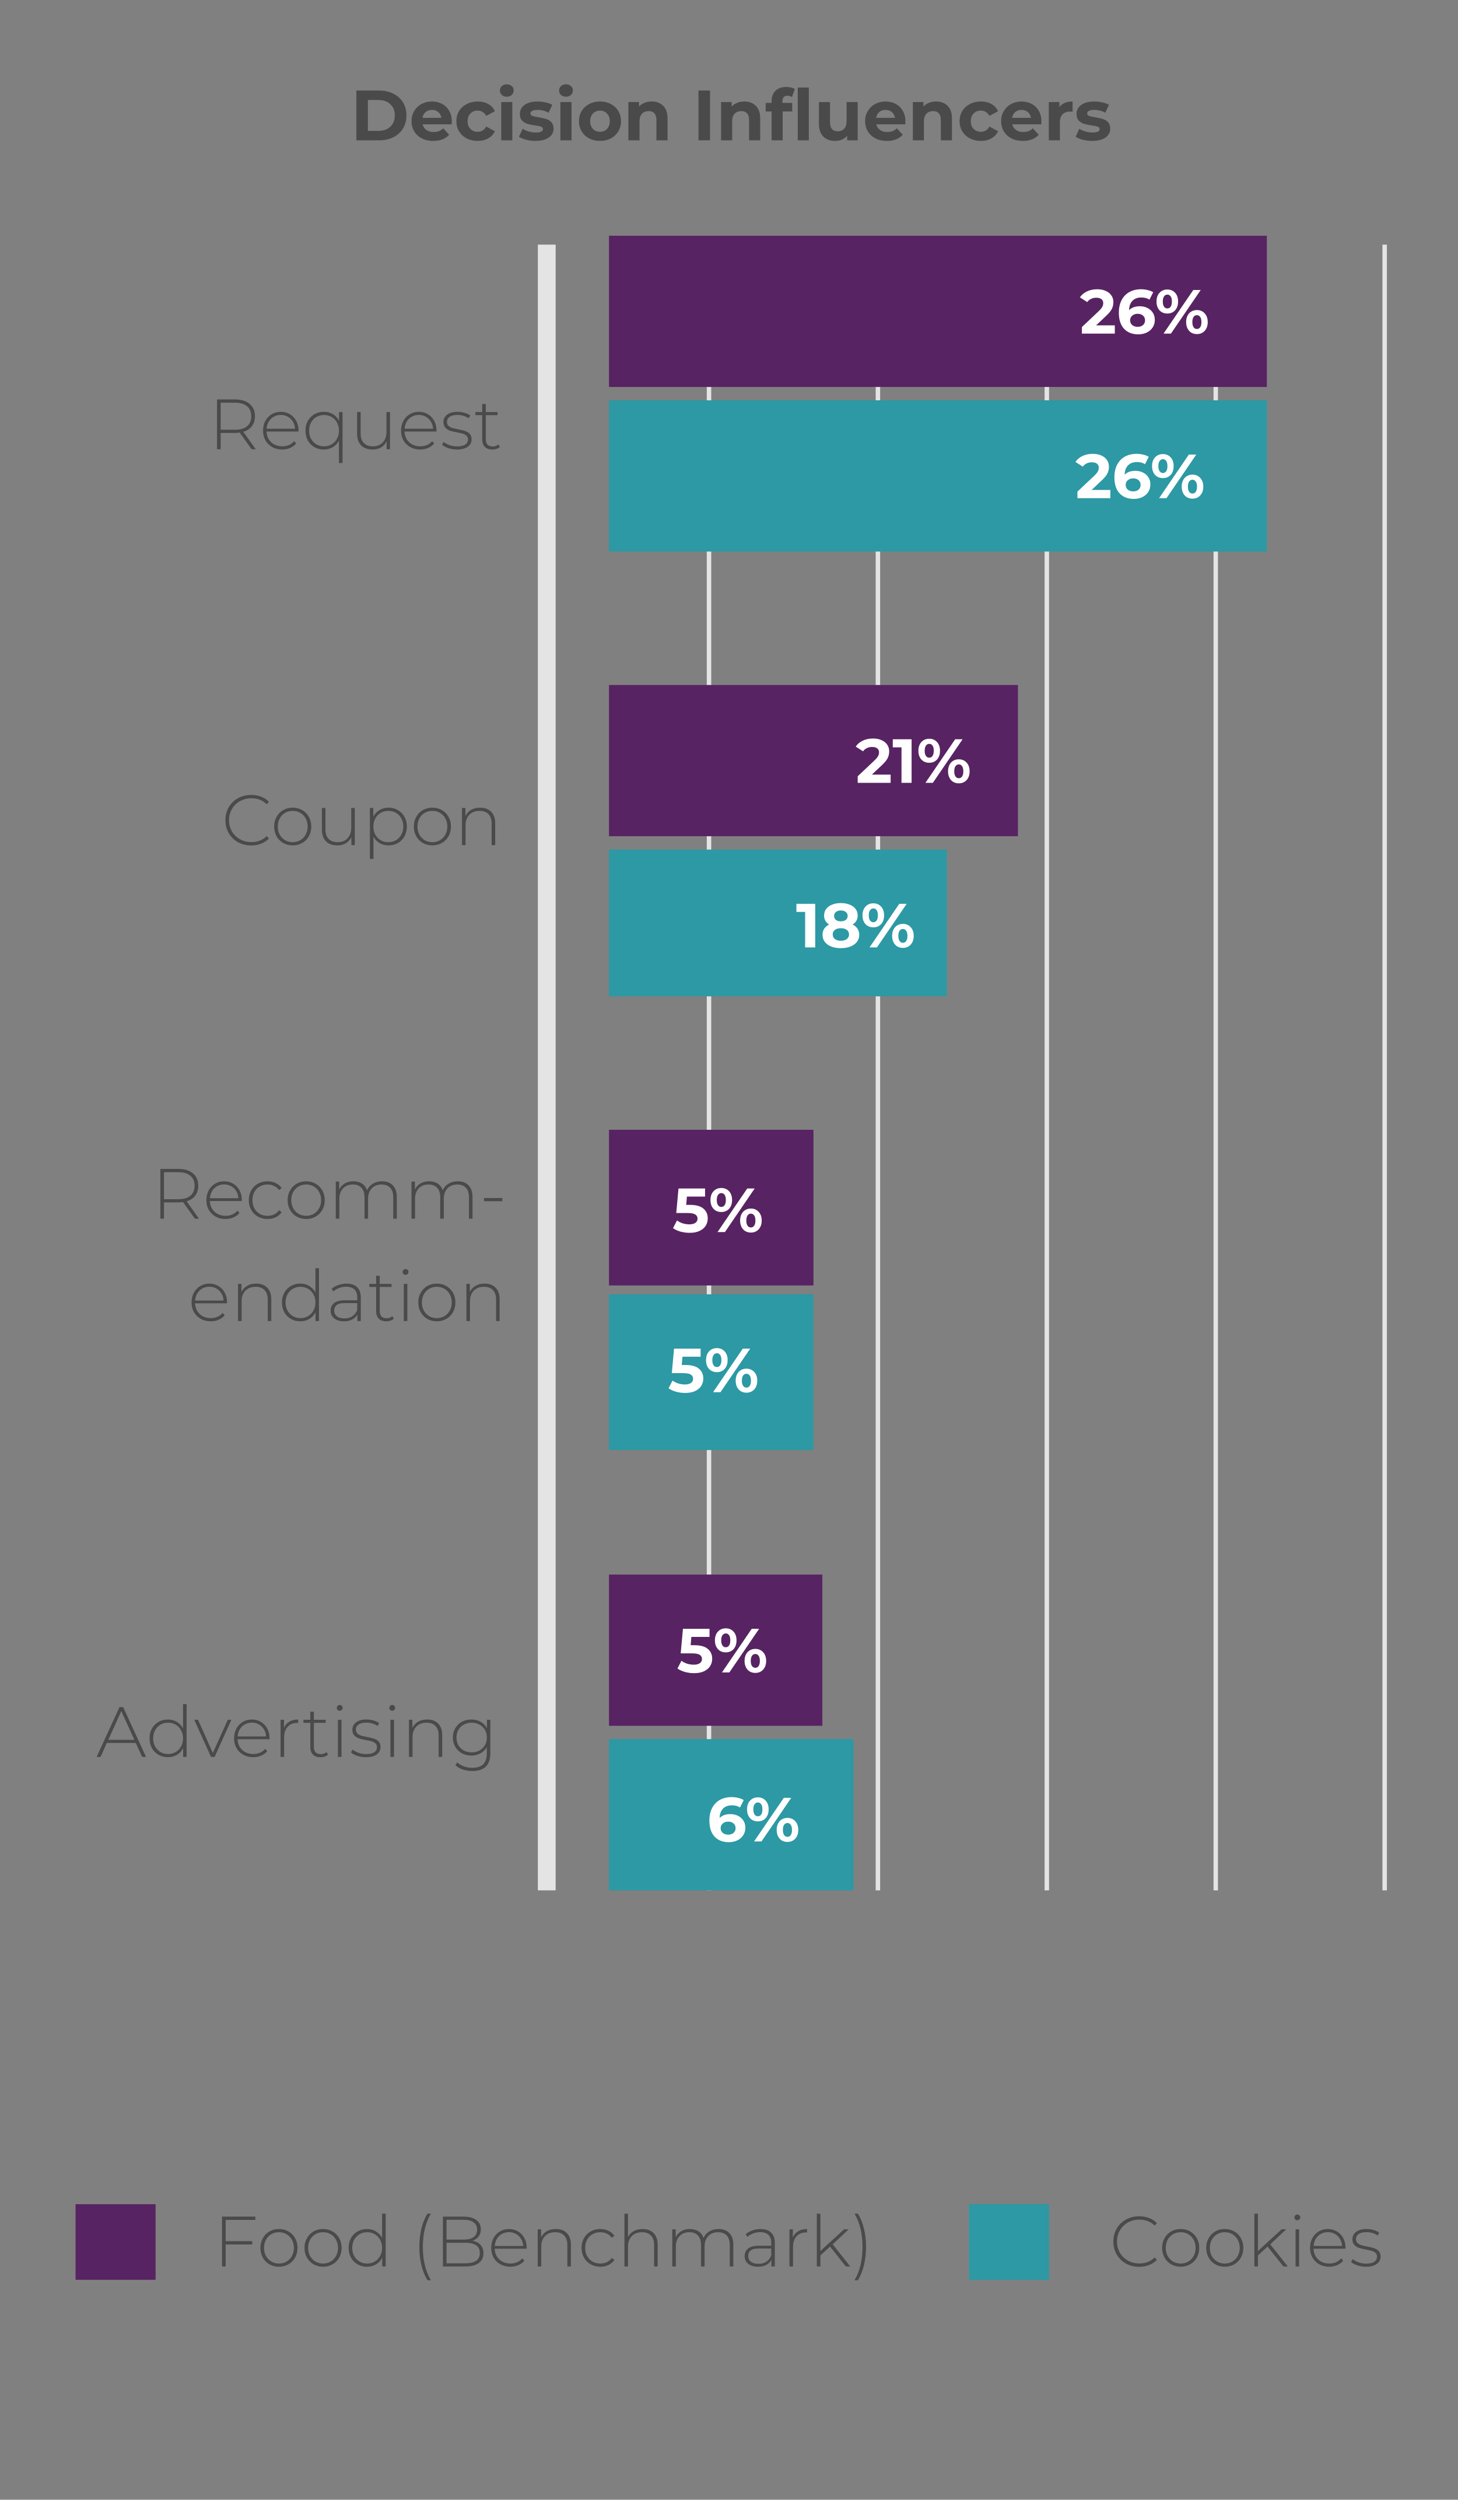 <svg width="328" height="562" viewBox="0 0 328 562" fill="none" xmlns="http://www.w3.org/2000/svg">
<rect x="0" y="0" width="328" height="562" fill="#808080" stroke="none"/>
<g clip-path="url(#clip0_32_55)">
<path d="M256.277 509.633C255.179 509.633 254.187 509.388 253.301 508.897C252.427 508.406 251.733 507.729 251.221 506.865C250.72 506.001 250.469 505.03 250.469 503.953C250.469 502.876 250.72 501.905 251.221 501.041C251.733 500.177 252.427 499.5 253.301 499.009C254.187 498.518 255.179 498.273 256.277 498.273C257.088 498.273 257.835 498.406 258.517 498.673C259.2 498.929 259.781 499.313 260.261 499.825L259.749 500.353C258.853 499.468 257.707 499.025 256.309 499.025C255.371 499.025 254.517 499.238 253.749 499.665C252.981 500.092 252.379 500.684 251.941 501.441C251.504 502.188 251.285 503.025 251.285 503.953C251.285 504.881 251.504 505.724 251.941 506.481C252.379 507.228 252.981 507.814 253.749 508.241C254.517 508.668 255.371 508.881 256.309 508.881C257.696 508.881 258.843 508.433 259.749 507.537L260.261 508.065C259.781 508.577 259.195 508.966 258.501 509.233C257.819 509.5 257.077 509.633 256.277 509.633ZM265.612 509.617C264.823 509.617 264.108 509.436 263.468 509.073C262.839 508.71 262.343 508.209 261.98 507.569C261.617 506.918 261.436 506.188 261.436 505.377C261.436 504.566 261.617 503.841 261.98 503.201C262.343 502.55 262.839 502.044 263.468 501.681C264.108 501.318 264.823 501.137 265.612 501.137C266.401 501.137 267.111 501.318 267.74 501.681C268.38 502.044 268.881 502.55 269.244 503.201C269.607 503.841 269.788 504.566 269.788 505.377C269.788 506.188 269.607 506.918 269.244 507.569C268.881 508.209 268.38 508.71 267.74 509.073C267.111 509.436 266.401 509.617 265.612 509.617ZM265.612 508.897C266.252 508.897 266.823 508.748 267.324 508.449C267.836 508.15 268.236 507.734 268.524 507.201C268.823 506.668 268.972 506.06 268.972 505.377C268.972 504.694 268.823 504.086 268.524 503.553C268.236 503.02 267.836 502.604 267.324 502.305C266.823 502.006 266.252 501.857 265.612 501.857C264.972 501.857 264.396 502.006 263.884 502.305C263.383 502.604 262.983 503.02 262.684 503.553C262.396 504.086 262.252 504.694 262.252 505.377C262.252 506.06 262.396 506.668 262.684 507.201C262.983 507.734 263.383 508.15 263.884 508.449C264.396 508.748 264.972 508.897 265.612 508.897ZM275.534 509.617C274.744 509.617 274.03 509.436 273.39 509.073C272.76 508.71 272.264 508.209 271.902 507.569C271.539 506.918 271.358 506.188 271.358 505.377C271.358 504.566 271.539 503.841 271.902 503.201C272.264 502.55 272.76 502.044 273.39 501.681C274.03 501.318 274.744 501.137 275.534 501.137C276.323 501.137 277.032 501.318 277.662 501.681C278.302 502.044 278.803 502.55 279.166 503.201C279.528 503.841 279.71 504.566 279.71 505.377C279.71 506.188 279.528 506.918 279.166 507.569C278.803 508.209 278.302 508.71 277.662 509.073C277.032 509.436 276.323 509.617 275.534 509.617ZM275.534 508.897C276.174 508.897 276.744 508.748 277.246 508.449C277.758 508.15 278.158 507.734 278.446 507.201C278.744 506.668 278.894 506.06 278.894 505.377C278.894 504.694 278.744 504.086 278.446 503.553C278.158 503.02 277.758 502.604 277.246 502.305C276.744 502.006 276.174 501.857 275.534 501.857C274.894 501.857 274.318 502.006 273.806 502.305C273.304 502.604 272.904 503.02 272.606 503.553C272.318 504.086 272.174 504.694 272.174 505.377C272.174 506.06 272.318 506.668 272.606 507.201C272.904 507.734 273.304 508.15 273.806 508.449C274.318 508.748 274.894 508.897 275.534 508.897ZM285.168 505.089L282.992 507.073V509.553H282.192V497.681H282.992V506.081L288.336 501.201H289.36L285.76 504.577L289.712 509.553H288.72L285.168 505.089ZM291.457 501.201H292.257V509.553H291.457V501.201ZM291.857 499.169C291.676 499.169 291.521 499.11 291.393 498.993C291.265 498.865 291.201 498.71 291.201 498.529C291.201 498.348 291.265 498.193 291.393 498.065C291.521 497.937 291.676 497.873 291.857 497.873C292.039 497.873 292.193 497.937 292.321 498.065C292.449 498.182 292.513 498.332 292.513 498.513C292.513 498.694 292.449 498.849 292.321 498.977C292.193 499.105 292.039 499.169 291.857 499.169ZM302.685 505.569H295.501C295.522 506.22 295.688 506.801 295.997 507.313C296.306 507.814 296.722 508.204 297.245 508.481C297.778 508.758 298.376 508.897 299.037 508.897C299.581 508.897 300.082 508.801 300.541 508.609C301.01 508.406 301.4 508.113 301.709 507.729L302.173 508.257C301.81 508.694 301.352 509.03 300.797 509.265C300.253 509.5 299.661 509.617 299.021 509.617C298.189 509.617 297.448 509.436 296.797 509.073C296.146 508.71 295.634 508.209 295.261 507.569C294.898 506.929 294.717 506.198 294.717 505.377C294.717 504.566 294.888 503.841 295.229 503.201C295.581 502.55 296.061 502.044 296.669 501.681C297.277 501.318 297.96 501.137 298.717 501.137C299.474 501.137 300.152 501.318 300.749 501.681C301.357 502.033 301.832 502.529 302.173 503.169C302.525 503.809 302.701 504.534 302.701 505.345L302.685 505.569ZM298.717 501.841C298.13 501.841 297.602 501.974 297.133 502.241C296.664 502.497 296.285 502.865 295.997 503.345C295.72 503.814 295.56 504.348 295.517 504.945H301.917C301.885 504.348 301.725 503.814 301.437 503.345C301.149 502.876 300.77 502.508 300.301 502.241C299.832 501.974 299.304 501.841 298.717 501.841ZM307.288 509.617C306.616 509.617 305.976 509.516 305.368 509.313C304.76 509.11 304.285 508.854 303.944 508.545L304.312 507.905C304.653 508.193 305.091 508.433 305.624 508.625C306.168 508.817 306.733 508.913 307.32 508.913C308.163 508.913 308.781 508.774 309.176 508.497C309.581 508.22 309.784 507.836 309.784 507.345C309.784 506.993 309.672 506.716 309.448 506.513C309.235 506.31 308.968 506.161 308.648 506.065C308.328 505.969 307.885 505.868 307.32 505.761C306.659 505.644 306.125 505.516 305.72 505.377C305.315 505.238 304.968 505.014 304.68 504.705C304.392 504.396 304.248 503.969 304.248 503.425C304.248 502.764 304.52 502.22 305.064 501.793C305.619 501.356 306.403 501.137 307.416 501.137C307.949 501.137 308.477 501.212 309 501.361C309.523 501.51 309.949 501.708 310.28 501.953L309.912 502.593C309.571 502.348 309.181 502.161 308.744 502.033C308.307 501.905 307.859 501.841 307.4 501.841C306.621 501.841 306.035 501.985 305.64 502.273C305.245 502.561 305.048 502.94 305.048 503.409C305.048 503.782 305.16 504.076 305.384 504.289C305.608 504.492 305.88 504.646 306.2 504.753C306.531 504.849 306.989 504.956 307.576 505.073C308.227 505.19 308.749 505.318 309.144 505.457C309.549 505.585 309.891 505.798 310.168 506.097C310.445 506.396 310.584 506.806 310.584 507.329C310.584 508.022 310.296 508.577 309.72 508.993C309.144 509.409 308.333 509.617 307.288 509.617Z" fill="#4A4A4A"/>
<path d="M50.768 499.089V503.873H56.736V504.609H50.768V509.553H49.952V498.353H57.44V499.089H50.768ZM62.757 509.617C61.968 509.617 61.253 509.436 60.613 509.073C59.983 508.71 59.487 508.209 59.125 507.569C58.762 506.918 58.581 506.188 58.581 505.377C58.581 504.566 58.762 503.841 59.125 503.201C59.487 502.55 59.983 502.044 60.613 501.681C61.253 501.318 61.968 501.137 62.757 501.137C63.546 501.137 64.255 501.318 64.885 501.681C65.525 502.044 66.026 502.55 66.389 503.201C66.751 503.841 66.933 504.566 66.933 505.377C66.933 506.188 66.751 506.918 66.389 507.569C66.026 508.209 65.525 508.71 64.885 509.073C64.255 509.436 63.546 509.617 62.757 509.617ZM62.757 508.897C63.397 508.897 63.968 508.748 64.469 508.449C64.981 508.15 65.381 507.734 65.669 507.201C65.968 506.668 66.117 506.06 66.117 505.377C66.117 504.694 65.968 504.086 65.669 503.553C65.381 503.02 64.981 502.604 64.469 502.305C63.968 502.006 63.397 501.857 62.757 501.857C62.117 501.857 61.541 502.006 61.029 502.305C60.528 502.604 60.127 503.02 59.829 503.553C59.541 504.086 59.397 504.694 59.397 505.377C59.397 506.06 59.541 506.668 59.829 507.201C60.127 507.734 60.528 508.15 61.029 508.449C61.541 508.748 62.117 508.897 62.757 508.897ZM72.679 509.617C71.889 509.617 71.175 509.436 70.535 509.073C69.905 508.71 69.409 508.209 69.047 507.569C68.684 506.918 68.503 506.188 68.503 505.377C68.503 504.566 68.684 503.841 69.047 503.201C69.409 502.55 69.905 502.044 70.535 501.681C71.175 501.318 71.889 501.137 72.679 501.137C73.468 501.137 74.177 501.318 74.807 501.681C75.447 502.044 75.948 502.55 76.311 503.201C76.673 503.841 76.855 504.566 76.855 505.377C76.855 506.188 76.673 506.918 76.311 507.569C75.948 508.209 75.447 508.71 74.807 509.073C74.177 509.436 73.468 509.617 72.679 509.617ZM72.679 508.897C73.319 508.897 73.889 508.748 74.391 508.449C74.903 508.15 75.303 507.734 75.591 507.201C75.889 506.668 76.039 506.06 76.039 505.377C76.039 504.694 75.889 504.086 75.591 503.553C75.303 503.02 74.903 502.604 74.391 502.305C73.889 502.006 73.319 501.857 72.679 501.857C72.039 501.857 71.463 502.006 70.951 502.305C70.449 502.604 70.049 503.02 69.751 503.553C69.463 504.086 69.319 504.694 69.319 505.377C69.319 506.06 69.463 506.668 69.751 507.201C70.049 507.734 70.449 508.15 70.951 508.449C71.463 508.748 72.039 508.897 72.679 508.897ZM86.761 497.681V509.553H85.977V507.585C85.646 508.236 85.182 508.737 84.585 509.089C83.987 509.441 83.31 509.617 82.553 509.617C81.774 509.617 81.07 509.436 80.441 509.073C79.811 508.71 79.315 508.209 78.953 507.569C78.601 506.929 78.425 506.198 78.425 505.377C78.425 504.556 78.601 503.825 78.953 503.185C79.315 502.534 79.811 502.033 80.441 501.681C81.07 501.318 81.774 501.137 82.553 501.137C83.299 501.137 83.966 501.313 84.553 501.665C85.15 502.017 85.619 502.508 85.961 503.137V497.681H86.761ZM82.601 508.897C83.241 508.897 83.811 508.748 84.313 508.449C84.825 508.15 85.225 507.734 85.513 507.201C85.811 506.668 85.961 506.06 85.961 505.377C85.961 504.694 85.811 504.086 85.513 503.553C85.225 503.02 84.825 502.604 84.313 502.305C83.811 502.006 83.241 501.857 82.601 501.857C81.961 501.857 81.385 502.006 80.873 502.305C80.371 502.604 79.971 503.02 79.673 503.553C79.385 504.086 79.241 504.694 79.241 505.377C79.241 506.06 79.385 506.668 79.673 507.201C79.971 507.734 80.371 508.15 80.873 508.449C81.385 508.748 81.961 508.897 82.601 508.897ZM96.163 512.657C95.576 511.676 95.123 510.55 94.803 509.281C94.493 508.012 94.339 506.641 94.339 505.169C94.339 503.697 94.493 502.321 94.803 501.041C95.123 499.75 95.576 498.63 96.163 497.681H96.931C95.725 499.74 95.123 502.236 95.123 505.169C95.123 508.102 95.725 510.598 96.931 512.657H96.163ZM106.296 503.777C107.096 503.926 107.704 504.241 108.12 504.721C108.546 505.201 108.76 505.825 108.76 506.593C108.76 507.542 108.413 508.273 107.72 508.785C107.026 509.297 105.997 509.553 104.632 509.553H99.639V498.353H104.312C105.528 498.353 106.472 498.604 107.144 499.105C107.826 499.596 108.168 500.3 108.168 501.217C108.168 501.857 107.997 502.396 107.656 502.833C107.325 503.27 106.872 503.585 106.296 503.777ZM100.456 499.057V503.521H104.28C105.261 503.521 106.013 503.334 106.536 502.961C107.069 502.577 107.336 502.017 107.336 501.281C107.336 500.556 107.069 500.006 106.536 499.633C106.013 499.249 105.261 499.057 104.28 499.057H100.456ZM104.632 508.849C105.72 508.849 106.541 508.662 107.095 508.289C107.661 507.905 107.944 507.318 107.944 506.529C107.944 505.74 107.661 505.158 107.095 504.785C106.541 504.412 105.72 504.225 104.632 504.225H100.456V508.849H104.632ZM118.471 505.569H111.287C111.308 506.22 111.473 506.801 111.783 507.313C112.092 507.814 112.508 508.204 113.031 508.481C113.564 508.758 114.161 508.897 114.823 508.897C115.367 508.897 115.868 508.801 116.327 508.609C116.796 508.406 117.185 508.113 117.495 507.729L117.959 508.257C117.596 508.694 117.137 509.03 116.583 509.265C116.039 509.5 115.447 509.617 114.807 509.617C113.975 509.617 113.233 509.436 112.583 509.073C111.932 508.71 111.42 508.209 111.047 507.569C110.684 506.929 110.503 506.198 110.503 505.377C110.503 504.566 110.673 503.841 111.015 503.201C111.367 502.55 111.847 502.044 112.455 501.681C113.063 501.318 113.745 501.137 114.503 501.137C115.26 501.137 115.937 501.318 116.535 501.681C117.143 502.033 117.617 502.529 117.959 503.169C118.311 503.809 118.487 504.534 118.487 505.345L118.471 505.569ZM114.503 501.841C113.916 501.841 113.388 501.974 112.919 502.241C112.449 502.497 112.071 502.865 111.783 503.345C111.505 503.814 111.345 504.348 111.303 504.945H117.703C117.671 504.348 117.511 503.814 117.223 503.345C116.935 502.876 116.556 502.508 116.087 502.241C115.617 501.974 115.089 501.841 114.503 501.841ZM125.042 501.137C126.087 501.137 126.914 501.441 127.522 502.049C128.13 502.657 128.434 503.532 128.434 504.673V509.553H127.634V504.737C127.634 503.798 127.394 503.084 126.914 502.593C126.444 502.102 125.783 501.857 124.93 501.857C123.948 501.857 123.175 502.15 122.61 502.737C122.044 503.324 121.762 504.113 121.762 505.105V509.553H120.962V501.201H121.73V503.009C122.018 502.422 122.444 501.964 123.01 501.633C123.586 501.302 124.263 501.137 125.042 501.137ZM135.055 509.617C134.244 509.617 133.519 509.436 132.879 509.073C132.239 508.71 131.738 508.209 131.375 507.569C131.012 506.918 130.831 506.188 130.831 505.377C130.831 504.556 131.012 503.825 131.375 503.185C131.738 502.534 132.239 502.033 132.879 501.681C133.519 501.318 134.244 501.137 135.055 501.137C135.727 501.137 136.335 501.27 136.879 501.537C137.434 501.793 137.882 502.172 138.223 502.673L137.631 503.105C137.332 502.689 136.959 502.38 136.511 502.177C136.074 501.964 135.588 501.857 135.055 501.857C134.404 501.857 133.818 502.006 133.295 502.305C132.783 502.593 132.378 503.004 132.079 503.537C131.791 504.07 131.647 504.684 131.647 505.377C131.647 506.07 131.791 506.684 132.079 507.217C132.378 507.75 132.783 508.166 133.295 508.465C133.818 508.753 134.404 508.897 135.055 508.897C135.588 508.897 136.074 508.796 136.511 508.593C136.959 508.38 137.332 508.065 137.631 507.649L138.223 508.081C137.882 508.582 137.434 508.966 136.879 509.233C136.335 509.489 135.727 509.617 135.055 509.617ZM144.557 501.137C145.603 501.137 146.429 501.441 147.037 502.049C147.645 502.657 147.949 503.532 147.949 504.673V509.553H147.149V504.737C147.149 503.798 146.909 503.084 146.429 502.593C145.96 502.102 145.299 501.857 144.445 501.857C143.464 501.857 142.691 502.15 142.125 502.737C141.56 503.324 141.277 504.113 141.277 505.105V509.553H140.477V497.681H141.277V502.945C141.565 502.369 141.992 501.926 142.557 501.617C143.123 501.297 143.789 501.137 144.557 501.137ZM161.643 501.137C162.678 501.137 163.488 501.441 164.075 502.049C164.672 502.657 164.971 503.532 164.971 504.673V509.553H164.171V504.737C164.171 503.798 163.942 503.084 163.483 502.593C163.024 502.102 162.384 501.857 161.563 501.857C160.624 501.857 159.878 502.15 159.323 502.737C158.779 503.324 158.507 504.113 158.507 505.105V509.553H157.707V504.737C157.707 503.798 157.478 503.084 157.019 502.593C156.56 502.102 155.92 501.857 155.099 501.857C154.16 501.857 153.414 502.15 152.859 502.737C152.315 503.324 152.043 504.113 152.043 505.105V509.553H151.243V501.201H152.011V502.993C152.288 502.406 152.699 501.953 153.243 501.633C153.798 501.302 154.454 501.137 155.211 501.137C155.968 501.137 156.608 501.308 157.131 501.649C157.664 501.99 158.043 502.492 158.267 503.153C158.544 502.534 158.976 502.044 159.563 501.681C160.16 501.318 160.854 501.137 161.643 501.137ZM171.09 501.137C172.125 501.137 172.919 501.404 173.474 501.937C174.029 502.46 174.306 503.233 174.306 504.257V509.553H173.538V508.065C173.271 508.556 172.882 508.94 172.37 509.217C171.858 509.484 171.245 509.617 170.53 509.617C169.602 509.617 168.866 509.398 168.322 508.961C167.789 508.524 167.522 507.948 167.522 507.233C167.522 506.54 167.767 505.98 168.258 505.553C168.759 505.116 169.554 504.897 170.642 504.897H173.506V504.225C173.506 503.446 173.293 502.854 172.866 502.449C172.45 502.044 171.837 501.841 171.026 501.841C170.471 501.841 169.938 501.937 169.426 502.129C168.925 502.321 168.498 502.577 168.146 502.897L167.746 502.321C168.162 501.948 168.663 501.66 169.25 501.457C169.837 501.244 170.45 501.137 171.09 501.137ZM170.642 508.961C171.335 508.961 171.922 508.801 172.402 508.481C172.893 508.161 173.261 507.697 173.506 507.089V505.521H170.658C169.837 505.521 169.239 505.67 168.866 505.969C168.503 506.268 168.322 506.678 168.322 507.201C168.322 507.745 168.525 508.177 168.93 508.497C169.335 508.806 169.906 508.961 170.642 508.961ZM178.37 503.025C178.626 502.417 179.026 501.953 179.57 501.633C180.114 501.302 180.776 501.137 181.554 501.137V501.921L181.362 501.905C180.434 501.905 179.709 502.198 179.186 502.785C178.664 503.361 178.402 504.166 178.402 505.201V509.553H177.602V501.201H178.37V503.025ZM186.735 505.089L184.559 507.073V509.553H183.759V497.681H184.559V506.081L189.903 501.201H190.927L187.327 504.577L191.279 509.553H190.286L186.735 505.089ZM192.237 512.657C192.855 511.612 193.309 510.47 193.597 509.233C193.885 507.996 194.029 506.641 194.029 505.169C194.029 503.697 193.885 502.342 193.597 501.105C193.309 499.868 192.855 498.726 192.237 497.681H192.989C193.586 498.63 194.039 499.75 194.349 501.041C194.669 502.321 194.829 503.697 194.829 505.169C194.829 506.641 194.669 508.017 194.349 509.297C194.039 510.566 193.586 511.686 192.989 512.657H192.237Z" fill="#4A4A4A"/>
<rect x="17" y="495.553" width="18" height="17" fill="#582362"/>
<rect x="218" y="495.553" width="18" height="17" fill="#2C99A4"/>
<path d="M80.172 20.353H85.26C86.476 20.353 87.548 20.588 88.476 21.057C89.414 21.516 90.14 22.166 90.652 23.009C91.174 23.852 91.436 24.833 91.436 25.953C91.436 27.073 91.174 28.054 90.652 28.897C90.14 29.74 89.414 30.396 88.476 30.865C87.548 31.324 86.476 31.553 85.26 31.553H80.172V20.353ZM85.132 29.425C86.252 29.425 87.142 29.116 87.804 28.497C88.476 27.868 88.812 27.02 88.812 25.953C88.812 24.886 88.476 24.044 87.804 23.425C87.142 22.796 86.252 22.481 85.132 22.481H82.764V29.425H85.132ZM101.647 27.281C101.647 27.313 101.631 27.537 101.599 27.953H95.087C95.204 28.486 95.481 28.908 95.918 29.217C96.356 29.526 96.9 29.681 97.55 29.681C97.999 29.681 98.393 29.617 98.734 29.489C99.087 29.35 99.412 29.137 99.71 28.849L101.039 30.289C100.228 31.217 99.044 31.681 97.487 31.681C96.516 31.681 95.657 31.494 94.91 31.121C94.164 30.737 93.588 30.209 93.183 29.537C92.777 28.865 92.575 28.102 92.575 27.249C92.575 26.406 92.772 25.649 93.166 24.977C93.572 24.294 94.121 23.766 94.814 23.393C95.519 23.009 96.302 22.817 97.166 22.817C98.009 22.817 98.772 22.998 99.454 23.361C100.137 23.724 100.671 24.246 101.055 24.929C101.449 25.601 101.647 26.385 101.647 27.281ZM97.183 24.705C96.617 24.705 96.142 24.865 95.758 25.185C95.374 25.505 95.14 25.942 95.055 26.497H99.294C99.209 25.953 98.975 25.521 98.591 25.201C98.207 24.87 97.737 24.705 97.183 24.705ZM107.468 31.681C106.551 31.681 105.724 31.494 104.988 31.121C104.263 30.737 103.692 30.209 103.276 29.537C102.871 28.865 102.668 28.102 102.668 27.249C102.668 26.396 102.871 25.633 103.276 24.961C103.692 24.289 104.263 23.766 104.988 23.393C105.724 23.009 106.551 22.817 107.468 22.817C108.375 22.817 109.164 23.009 109.836 23.393C110.519 23.766 111.015 24.305 111.324 25.009L109.388 26.049C108.94 25.26 108.295 24.865 107.452 24.865C106.802 24.865 106.263 25.078 105.836 25.505C105.41 25.932 105.196 26.513 105.196 27.249C105.196 27.985 105.41 28.566 105.836 28.993C106.263 29.42 106.802 29.633 107.452 29.633C108.306 29.633 108.951 29.238 109.388 28.449L111.324 29.505C111.015 30.188 110.519 30.721 109.836 31.105C109.164 31.489 108.375 31.681 107.468 31.681ZM112.761 22.945H115.257V31.553H112.761V22.945ZM114.009 21.745C113.551 21.745 113.177 21.612 112.889 21.345C112.601 21.078 112.457 20.748 112.457 20.353C112.457 19.958 112.601 19.628 112.889 19.361C113.177 19.094 113.551 18.961 114.009 18.961C114.468 18.961 114.841 19.089 115.129 19.345C115.417 19.601 115.561 19.921 115.561 20.305C115.561 20.721 115.417 21.068 115.129 21.345C114.841 21.612 114.468 21.745 114.009 21.745ZM120.47 31.681C119.755 31.681 119.057 31.596 118.374 31.425C117.691 31.244 117.147 31.02 116.742 30.753L117.574 28.961C117.958 29.206 118.422 29.409 118.966 29.569C119.51 29.718 120.043 29.793 120.566 29.793C121.622 29.793 122.15 29.532 122.15 29.009C122.15 28.764 122.006 28.588 121.718 28.481C121.43 28.374 120.987 28.284 120.39 28.209C119.686 28.102 119.105 27.98 118.646 27.841C118.187 27.702 117.787 27.457 117.446 27.105C117.115 26.753 116.95 26.252 116.95 25.601C116.95 25.057 117.105 24.577 117.414 24.161C117.734 23.734 118.193 23.404 118.79 23.169C119.398 22.934 120.113 22.817 120.934 22.817C121.542 22.817 122.145 22.886 122.742 23.025C123.35 23.153 123.851 23.334 124.246 23.569L123.414 25.345C122.657 24.918 121.83 24.705 120.934 24.705C120.401 24.705 120.001 24.78 119.734 24.929C119.467 25.078 119.334 25.27 119.334 25.505C119.334 25.772 119.478 25.958 119.766 26.065C120.054 26.172 120.513 26.273 121.142 26.369C121.846 26.486 122.422 26.614 122.87 26.753C123.318 26.881 123.707 27.121 124.038 27.473C124.369 27.825 124.534 28.316 124.534 28.945C124.534 29.478 124.374 29.953 124.054 30.369C123.734 30.785 123.265 31.11 122.646 31.345C122.038 31.569 121.313 31.681 120.47 31.681ZM126.074 22.945H128.57V31.553H126.074V22.945ZM127.322 21.745C126.863 21.745 126.49 21.612 126.202 21.345C125.914 21.078 125.77 20.748 125.77 20.353C125.77 19.958 125.914 19.628 126.202 19.361C126.49 19.094 126.863 18.961 127.322 18.961C127.781 18.961 128.154 19.089 128.442 19.345C128.73 19.601 128.874 19.921 128.874 20.305C128.874 20.721 128.73 21.068 128.442 21.345C128.154 21.612 127.781 21.745 127.322 21.745ZM134.982 31.681C134.076 31.681 133.26 31.494 132.534 31.121C131.82 30.737 131.26 30.209 130.854 29.537C130.449 28.865 130.246 28.102 130.246 27.249C130.246 26.396 130.449 25.633 130.854 24.961C131.26 24.289 131.82 23.766 132.534 23.393C133.26 23.009 134.076 22.817 134.982 22.817C135.889 22.817 136.7 23.009 137.414 23.393C138.129 23.766 138.689 24.289 139.094 24.961C139.5 25.633 139.702 26.396 139.702 27.249C139.702 28.102 139.5 28.865 139.094 29.537C138.689 30.209 138.129 30.737 137.414 31.121C136.7 31.494 135.889 31.681 134.982 31.681ZM134.982 29.633C135.622 29.633 136.145 29.42 136.55 28.993C136.966 28.556 137.174 27.974 137.174 27.249C137.174 26.524 136.966 25.948 136.55 25.521C136.145 25.084 135.622 24.865 134.982 24.865C134.342 24.865 133.814 25.084 133.398 25.521C132.982 25.948 132.774 26.524 132.774 27.249C132.774 27.974 132.982 28.556 133.398 28.993C133.814 29.42 134.342 29.633 134.982 29.633ZM146.603 22.817C147.669 22.817 148.528 23.137 149.179 23.777C149.84 24.417 150.171 25.366 150.171 26.625V31.553H147.675V27.009C147.675 26.326 147.525 25.82 147.227 25.489C146.928 25.148 146.496 24.977 145.931 24.977C145.301 24.977 144.8 25.174 144.427 25.569C144.053 25.953 143.867 26.529 143.867 27.297V31.553H141.371V22.945H143.755V23.953C144.085 23.59 144.496 23.313 144.987 23.121C145.477 22.918 146.016 22.817 146.603 22.817ZM157.141 20.353H159.733V31.553H157.141V20.353ZM167.447 22.817C168.513 22.817 169.372 23.137 170.023 23.777C170.684 24.417 171.015 25.366 171.015 26.625V31.553H168.519V27.009C168.519 26.326 168.369 25.82 168.071 25.489C167.772 25.148 167.34 24.977 166.775 24.977C166.145 24.977 165.644 25.174 165.271 25.569C164.897 25.953 164.711 26.529 164.711 27.297V31.553H162.215V22.945H164.599V23.953C164.929 23.59 165.34 23.313 165.831 23.121C166.321 22.918 166.86 22.817 167.447 22.817ZM176.013 23.137H178.221V25.057H176.077V31.553H173.581V25.057H172.253V23.137H173.581V22.753C173.581 21.772 173.869 20.993 174.445 20.417C175.032 19.841 175.853 19.553 176.909 19.553C177.282 19.553 177.634 19.596 177.965 19.681C178.306 19.756 178.589 19.868 178.813 20.017L178.157 21.825C177.869 21.622 177.533 21.521 177.149 21.521C176.392 21.521 176.013 21.937 176.013 22.769V23.137ZM179.465 19.681H181.961V31.553H179.465V19.681ZM192.949 22.945V31.553H190.581V30.529C190.25 30.902 189.856 31.19 189.397 31.393C188.938 31.585 188.442 31.681 187.909 31.681C186.778 31.681 185.882 31.356 185.221 30.705C184.56 30.054 184.229 29.089 184.229 27.809V22.945H186.725V27.441C186.725 28.828 187.306 29.521 188.469 29.521C189.066 29.521 189.546 29.329 189.909 28.945C190.272 28.55 190.453 27.969 190.453 27.201V22.945H192.949ZM203.693 27.281C203.693 27.313 203.677 27.537 203.645 27.953H197.133C197.251 28.486 197.528 28.908 197.965 29.217C198.403 29.526 198.947 29.681 199.597 29.681C200.045 29.681 200.44 29.617 200.781 29.489C201.133 29.35 201.459 29.137 201.757 28.849L203.085 30.289C202.275 31.217 201.091 31.681 199.533 31.681C198.563 31.681 197.704 31.494 196.957 31.121C196.211 30.737 195.635 30.209 195.229 29.537C194.824 28.865 194.621 28.102 194.621 27.249C194.621 26.406 194.819 25.649 195.213 24.977C195.619 24.294 196.168 23.766 196.861 23.393C197.565 23.009 198.349 22.817 199.213 22.817C200.056 22.817 200.819 22.998 201.501 23.361C202.184 23.724 202.717 24.246 203.101 24.929C203.496 25.601 203.693 26.385 203.693 27.281ZM199.229 24.705C198.664 24.705 198.189 24.865 197.805 25.185C197.421 25.505 197.187 25.942 197.101 26.497H201.341C201.256 25.953 201.021 25.521 200.637 25.201C200.253 24.87 199.784 24.705 199.229 24.705ZM210.587 22.817C211.654 22.817 212.512 23.137 213.163 23.777C213.824 24.417 214.155 25.366 214.155 26.625V31.553H211.659V27.009C211.659 26.326 211.51 25.82 211.211 25.489C210.912 25.148 210.48 24.977 209.915 24.977C209.286 24.977 208.784 25.174 208.411 25.569C208.038 25.953 207.851 26.529 207.851 27.297V31.553H205.355V22.945H207.739V23.953C208.07 23.59 208.48 23.313 208.971 23.121C209.462 22.918 210 22.817 210.587 22.817ZM220.671 31.681C219.754 31.681 218.927 31.494 218.191 31.121C217.466 30.737 216.895 30.209 216.479 29.537C216.074 28.865 215.871 28.102 215.871 27.249C215.871 26.396 216.074 25.633 216.479 24.961C216.895 24.289 217.466 23.766 218.191 23.393C218.927 23.009 219.754 22.817 220.671 22.817C221.578 22.817 222.367 23.009 223.039 23.393C223.722 23.766 224.218 24.305 224.527 25.009L222.591 26.049C222.143 25.26 221.498 24.865 220.655 24.865C220.005 24.865 219.466 25.078 219.039 25.505C218.613 25.932 218.399 26.513 218.399 27.249C218.399 27.985 218.613 28.566 219.039 28.993C219.466 29.42 220.005 29.633 220.655 29.633C221.509 29.633 222.154 29.238 222.591 28.449L224.527 29.505C224.218 30.188 223.722 30.721 223.039 31.105C222.367 31.489 221.578 31.681 220.671 31.681ZM234.287 27.281C234.287 27.313 234.271 27.537 234.239 27.953H227.727C227.844 28.486 228.122 28.908 228.559 29.217C228.996 29.526 229.54 29.681 230.191 29.681C230.639 29.681 231.034 29.617 231.375 29.489C231.727 29.35 232.052 29.137 232.351 28.849L233.679 30.289C232.868 31.217 231.684 31.681 230.127 31.681C229.156 31.681 228.298 31.494 227.551 31.121C226.804 30.737 226.228 30.209 225.823 29.537C225.418 28.865 225.215 28.102 225.215 27.249C225.215 26.406 225.412 25.649 225.807 24.977C226.212 24.294 226.762 23.766 227.455 23.393C228.159 23.009 228.943 22.817 229.807 22.817C230.65 22.817 231.412 22.998 232.095 23.361C232.778 23.724 233.311 24.246 233.695 24.929C234.09 25.601 234.287 26.385 234.287 27.281ZM229.823 24.705C229.258 24.705 228.783 24.865 228.399 25.185C228.015 25.505 227.78 25.942 227.695 26.497H231.935C231.85 25.953 231.615 25.521 231.231 25.201C230.847 24.87 230.378 24.705 229.823 24.705ZM238.333 24.081C238.632 23.665 239.032 23.35 239.533 23.137C240.045 22.924 240.632 22.817 241.293 22.817V25.121C241.016 25.1 240.829 25.089 240.733 25.089C240.018 25.089 239.458 25.292 239.053 25.697C238.648 26.092 238.445 26.689 238.445 27.489V31.553H235.949V22.945H238.333V24.081ZM245.704 31.681C244.99 31.681 244.291 31.596 243.608 31.425C242.926 31.244 242.382 31.02 241.976 30.753L242.808 28.961C243.192 29.206 243.656 29.409 244.2 29.569C244.744 29.718 245.278 29.793 245.8 29.793C246.856 29.793 247.384 29.532 247.384 29.009C247.384 28.764 247.24 28.588 246.952 28.481C246.664 28.374 246.222 28.284 245.624 28.209C244.92 28.102 244.339 27.98 243.88 27.841C243.422 27.702 243.022 27.457 242.68 27.105C242.35 26.753 242.184 26.252 242.184 25.601C242.184 25.057 242.339 24.577 242.648 24.161C242.968 23.734 243.427 23.404 244.024 23.169C244.632 22.934 245.347 22.817 246.168 22.817C246.776 22.817 247.379 22.886 247.976 23.025C248.584 23.153 249.086 23.334 249.48 23.569L248.648 25.345C247.891 24.918 247.064 24.705 246.168 24.705C245.635 24.705 245.235 24.78 244.968 24.929C244.702 25.078 244.568 25.27 244.568 25.505C244.568 25.772 244.712 25.958 245 26.065C245.288 26.172 245.747 26.273 246.376 26.369C247.08 26.486 247.656 26.614 248.104 26.753C248.552 26.881 248.942 27.121 249.272 27.473C249.603 27.825 249.768 28.316 249.768 28.945C249.768 29.478 249.608 29.953 249.288 30.369C248.968 30.785 248.499 31.11 247.88 31.345C247.272 31.569 246.547 31.681 245.704 31.681Z" fill="#4A4A4A"/>
<line x1="311.5" y1="55" x2="311.5" y2="425" stroke="#E4E4E4"/>
<line x1="235.5" y1="55" x2="235.5" y2="425" stroke="#E4E4E4"/>
<line x1="159.5" y1="55" x2="159.5" y2="425" stroke="#E4E4E4"/>
<line x1="273.5" y1="55" x2="273.5" y2="425" stroke="#E4E4E4"/>
<line x1="197.5" y1="55" x2="197.5" y2="425" stroke="#E4E4E4"/>
<line x1="123" y1="55" x2="123" y2="425" stroke="#E4E4E4" stroke-width="4"/>
<rect x="137" y="154" width="92" height="34" fill="#582362"/>
<rect x="137" y="90" width="148" height="34" fill="#2C99A4"/>
<rect x="137" y="53" width="148" height="34" fill="#582362"/>
<rect x="137" y="191" width="76" height="33" fill="#2C99A4"/>
<rect x="137" y="254" width="46" height="35" fill="#582362"/>
<rect x="137" y="291" width="46" height="35" fill="#2C99A4"/>
<rect x="137" y="354" width="48" height="34" fill="#582362"/>
<rect x="137" y="391" width="55" height="34" fill="#2C99A4"/>
<path d="M56.603 101L53.931 97.256C53.536 97.309 53.174 97.336 52.843 97.336H49.643V101H48.827L48.827 89.8H52.843C54.251 89.8 55.355 90.136 56.155 90.808C56.955 91.469 57.355 92.392 57.355 93.576C57.355 94.461 57.126 95.208 56.667 95.816C56.219 96.413 55.574 96.835 54.731 97.08L57.531 101H56.603ZM52.843 96.616C54.038 96.616 54.95 96.355 55.579 95.832C56.208 95.299 56.523 94.547 56.523 93.576C56.523 92.605 56.208 91.859 55.579 91.336C54.95 90.803 54.038 90.536 52.843 90.536H49.643L49.643 96.616H52.843ZM67.143 97.016L59.959 97.016C59.98 97.667 60.145 98.248 60.455 98.76C60.764 99.261 61.18 99.651 61.703 99.928C62.236 100.205 62.833 100.344 63.495 100.344C64.039 100.344 64.54 100.248 64.999 100.056C65.468 99.853 65.857 99.56 66.167 99.176L66.631 99.704C66.268 100.141 65.809 100.477 65.255 100.712C64.711 100.947 64.119 101.064 63.479 101.064C62.647 101.064 61.905 100.883 61.255 100.52C60.604 100.157 60.092 99.656 59.719 99.016C59.356 98.376 59.175 97.645 59.175 96.824C59.175 96.013 59.345 95.288 59.687 94.648C60.039 93.997 60.519 93.491 61.127 93.128C61.735 92.765 62.417 92.584 63.175 92.584C63.932 92.584 64.609 92.765 65.207 93.128C65.815 93.48 66.289 93.976 66.631 94.616C66.983 95.256 67.159 95.981 67.159 96.792L67.143 97.016ZM63.175 93.288C62.588 93.288 62.06 93.421 61.591 93.688C61.121 93.944 60.743 94.312 60.455 94.792C60.177 95.261 60.017 95.795 59.975 96.392L66.375 96.392C66.343 95.795 66.183 95.261 65.895 94.792C65.607 94.323 65.228 93.955 64.759 93.688C64.289 93.421 63.761 93.288 63.175 93.288ZM77.058 92.648V104.104H76.257V99.064C75.916 99.693 75.447 100.184 74.85 100.536C74.263 100.888 73.596 101.064 72.85 101.064C72.071 101.064 71.367 100.888 70.737 100.536C70.108 100.173 69.612 99.672 69.249 99.032C68.897 98.381 68.722 97.645 68.722 96.824C68.722 96.003 68.897 95.272 69.249 94.632C69.612 93.992 70.108 93.491 70.737 93.128C71.367 92.765 72.071 92.584 72.85 92.584C73.607 92.584 74.284 92.76 74.882 93.112C75.479 93.464 75.943 93.965 76.273 94.616V92.648H77.058ZM72.897 100.344C73.537 100.344 74.108 100.195 74.609 99.896C75.121 99.597 75.522 99.181 75.809 98.648C76.108 98.115 76.257 97.507 76.257 96.824C76.257 96.141 76.108 95.533 75.809 95C75.522 94.467 75.121 94.051 74.609 93.752C74.108 93.453 73.537 93.304 72.897 93.304C72.257 93.304 71.681 93.453 71.169 93.752C70.668 94.051 70.268 94.467 69.969 95C69.681 95.533 69.537 96.141 69.537 96.824C69.537 97.507 69.681 98.115 69.969 98.648C70.268 99.181 70.668 99.597 71.169 99.896C71.681 100.195 72.257 100.344 72.897 100.344ZM87.742 92.648L87.742 101H86.974V99.208C86.697 99.795 86.286 100.253 85.742 100.584C85.198 100.904 84.558 101.064 83.822 101.064C82.734 101.064 81.881 100.76 81.262 100.152C80.644 99.544 80.334 98.669 80.334 97.528V92.648H81.134V97.464C81.134 98.403 81.374 99.117 81.854 99.608C82.334 100.099 83.012 100.344 83.886 100.344C84.825 100.344 85.566 100.051 86.11 99.464C86.665 98.877 86.942 98.088 86.942 97.096L86.942 92.648H87.742ZM98.189 97.016H91.005C91.027 97.667 91.192 98.248 91.501 98.76C91.811 99.261 92.227 99.651 92.749 99.928C93.283 100.205 93.88 100.344 94.541 100.344C95.085 100.344 95.587 100.248 96.046 100.056C96.515 99.853 96.904 99.56 97.213 99.176L97.677 99.704C97.315 100.141 96.856 100.477 96.302 100.712C95.757 100.947 95.165 101.064 94.525 101.064C93.694 101.064 92.952 100.883 92.302 100.52C91.651 100.157 91.139 99.656 90.766 99.016C90.403 98.376 90.222 97.645 90.222 96.824C90.222 96.013 90.392 95.288 90.734 94.648C91.085 93.997 91.566 93.491 92.174 93.128C92.781 92.765 93.464 92.584 94.222 92.584C94.979 92.584 95.656 92.765 96.254 93.128C96.862 93.48 97.336 93.976 97.677 94.616C98.029 95.256 98.206 95.981 98.206 96.792L98.189 97.016ZM94.222 93.288C93.635 93.288 93.107 93.421 92.638 93.688C92.168 93.944 91.79 94.312 91.501 94.792C91.224 95.261 91.064 95.795 91.022 96.392H97.421C97.389 95.795 97.23 95.261 96.942 94.792C96.653 94.323 96.275 93.955 95.805 93.688C95.336 93.421 94.808 93.288 94.222 93.288ZM102.792 101.064C102.12 101.064 101.48 100.963 100.872 100.76C100.264 100.557 99.79 100.301 99.448 99.992L99.816 99.352C100.158 99.64 100.595 99.88 101.128 100.072C101.672 100.264 102.238 100.36 102.824 100.36C103.667 100.36 104.286 100.221 104.68 99.944C105.086 99.667 105.288 99.283 105.288 98.792C105.288 98.44 105.176 98.163 104.952 97.96C104.739 97.757 104.472 97.608 104.152 97.512C103.832 97.416 103.39 97.315 102.824 97.208C102.163 97.091 101.63 96.963 101.224 96.824C100.819 96.685 100.472 96.461 100.184 96.152C99.896 95.843 99.752 95.416 99.752 94.872C99.752 94.211 100.024 93.667 100.568 93.24C101.123 92.803 101.907 92.584 102.92 92.584C103.454 92.584 103.982 92.659 104.504 92.808C105.027 92.957 105.454 93.155 105.784 93.4L105.416 94.04C105.075 93.795 104.686 93.608 104.248 93.48C103.811 93.352 103.363 93.288 102.904 93.288C102.126 93.288 101.539 93.432 101.144 93.72C100.75 94.008 100.552 94.387 100.552 94.856C100.552 95.229 100.664 95.523 100.888 95.736C101.112 95.939 101.384 96.093 101.704 96.2C102.035 96.296 102.494 96.403 103.08 96.52C103.731 96.637 104.254 96.765 104.648 96.904C105.054 97.032 105.395 97.245 105.672 97.544C105.95 97.843 106.088 98.253 106.088 98.776C106.088 99.469 105.8 100.024 105.224 100.44C104.648 100.856 103.838 101.064 102.792 101.064ZM112.465 100.472C112.262 100.664 112.006 100.813 111.697 100.92C111.398 101.016 111.084 101.064 110.753 101.064C110.028 101.064 109.468 100.867 109.073 100.472C108.678 100.067 108.481 99.507 108.481 98.792L108.481 93.336L106.945 93.336V92.648L108.481 92.648V90.824H109.281V92.648H111.937V93.336H109.281L109.281 98.712C109.281 99.256 109.409 99.672 109.665 99.96C109.932 100.237 110.321 100.376 110.833 100.376C111.356 100.376 111.788 100.221 112.129 99.912L112.465 100.472Z" fill="#4A4A4A"/>
<path d="M56.516 190.08C55.417 190.08 54.425 189.835 53.54 189.344C52.666 188.853 51.972 188.176 51.46 187.312C50.959 186.448 50.708 185.477 50.708 184.4C50.708 183.323 50.959 182.352 51.46 181.488C51.972 180.624 52.666 179.947 53.54 179.456C54.425 178.965 55.417 178.72 56.516 178.72C57.327 178.72 58.074 178.853 58.756 179.12C59.439 179.376 60.02 179.76 60.5 180.272L59.988 180.8C59.092 179.915 57.946 179.472 56.548 179.472C55.609 179.472 54.756 179.685 53.988 180.112C53.22 180.539 52.617 181.131 52.18 181.888C51.743 182.635 51.524 183.472 51.524 184.4C51.524 185.328 51.743 186.171 52.18 186.928C52.617 187.675 53.22 188.261 53.988 188.688C54.756 189.115 55.609 189.328 56.548 189.328C57.935 189.328 59.081 188.88 59.988 187.984L60.5 188.512C60.02 189.024 59.434 189.413 58.74 189.68C58.057 189.947 57.316 190.08 56.516 190.08ZM65.851 190.064C65.061 190.064 64.347 189.883 63.707 189.52C63.077 189.157 62.581 188.656 62.219 188.016C61.856 187.365 61.675 186.635 61.675 185.824C61.675 185.013 61.856 184.288 62.219 183.648C62.581 182.997 63.077 182.491 63.707 182.128C64.347 181.765 65.061 181.584 65.851 181.584C66.64 181.584 67.349 181.765 67.979 182.128C68.619 182.491 69.12 182.997 69.483 183.648C69.845 184.288 70.027 185.013 70.027 185.824C70.027 186.635 69.845 187.365 69.483 188.016C69.12 188.656 68.619 189.157 67.979 189.52C67.349 189.883 66.64 190.064 65.851 190.064ZM65.851 189.344C66.491 189.344 67.061 189.195 67.563 188.896C68.075 188.597 68.475 188.181 68.763 187.648C69.061 187.115 69.211 186.507 69.211 185.824C69.211 185.141 69.061 184.533 68.763 184C68.475 183.467 68.075 183.051 67.563 182.752C67.061 182.453 66.491 182.304 65.851 182.304C65.211 182.304 64.635 182.453 64.123 182.752C63.621 183.051 63.221 183.467 62.923 184C62.635 184.533 62.491 185.141 62.491 185.824C62.491 186.507 62.635 187.115 62.923 187.648C63.221 188.181 63.621 188.597 64.123 188.896C64.635 189.195 65.211 189.344 65.851 189.344ZM79.82 181.648L79.82 190H79.052V188.208C78.775 188.795 78.365 189.253 77.82 189.584C77.276 189.904 76.636 190.064 75.9 190.064C74.812 190.064 73.959 189.76 73.341 189.152C72.722 188.544 72.412 187.669 72.412 186.528L72.412 181.648H73.213L73.213 186.464C73.213 187.403 73.453 188.117 73.933 188.608C74.412 189.099 75.09 189.344 75.965 189.344C76.903 189.344 77.644 189.051 78.189 188.464C78.743 187.877 79.02 187.088 79.02 186.096V181.648H79.82ZM87.404 181.584C88.182 181.584 88.886 181.765 89.516 182.128C90.145 182.491 90.636 182.992 90.988 183.632C91.35 184.272 91.532 185.003 91.532 185.824C91.532 186.645 91.35 187.381 90.988 188.032C90.636 188.672 90.145 189.173 89.516 189.536C88.886 189.888 88.182 190.064 87.404 190.064C86.668 190.064 86.001 189.893 85.404 189.552C84.806 189.2 84.342 188.715 84.012 188.096L84.012 193.104H83.212L83.212 181.648H83.98V183.616C84.31 182.976 84.774 182.48 85.372 182.128C85.98 181.765 86.657 181.584 87.404 181.584ZM87.356 189.344C87.996 189.344 88.572 189.195 89.084 188.896C89.596 188.597 89.996 188.181 90.284 187.648C90.582 187.115 90.732 186.507 90.732 185.824C90.732 185.141 90.582 184.533 90.284 184C89.996 183.467 89.596 183.051 89.084 182.752C88.572 182.453 87.996 182.304 87.356 182.304C86.716 182.304 86.14 182.453 85.628 182.752C85.126 183.051 84.726 183.467 84.428 184C84.14 184.533 83.996 185.141 83.996 185.824C83.996 186.507 84.14 187.115 84.428 187.648C84.726 188.181 85.126 188.597 85.628 188.896C86.14 189.195 86.716 189.344 87.356 189.344ZM97.272 190.064C96.483 190.064 95.769 189.883 95.129 189.52C94.499 189.157 94.003 188.656 93.641 188.016C93.278 187.365 93.097 186.635 93.097 185.824C93.097 185.013 93.278 184.288 93.641 183.648C94.003 182.997 94.499 182.491 95.129 182.128C95.769 181.765 96.483 181.584 97.272 181.584C98.062 181.584 98.771 181.765 99.4 182.128C100.041 182.491 100.542 182.997 100.905 183.648C101.267 184.288 101.449 185.013 101.449 185.824C101.449 186.635 101.267 187.365 100.905 188.016C100.542 188.656 100.041 189.157 99.4 189.52C98.771 189.883 98.062 190.064 97.272 190.064ZM97.272 189.344C97.912 189.344 98.483 189.195 98.984 188.896C99.496 188.597 99.897 188.181 100.185 187.648C100.483 187.115 100.633 186.507 100.633 185.824C100.633 185.141 100.483 184.533 100.185 184C99.897 183.467 99.496 183.051 98.984 182.752C98.483 182.453 97.912 182.304 97.272 182.304C96.632 182.304 96.056 182.453 95.544 182.752C95.043 183.051 94.643 183.467 94.344 184C94.056 184.533 93.912 185.141 93.912 185.824C93.912 186.507 94.056 187.115 94.344 187.648C94.643 188.181 95.043 188.597 95.544 188.896C96.056 189.195 96.632 189.344 97.272 189.344ZM108.01 181.584C109.056 181.584 109.882 181.888 110.49 182.496C111.098 183.104 111.402 183.979 111.402 185.12V190H110.602V185.184C110.602 184.245 110.362 183.531 109.882 183.04C109.413 182.549 108.752 182.304 107.898 182.304C106.917 182.304 106.144 182.597 105.578 183.184C105.013 183.771 104.73 184.56 104.73 185.552V190H103.93L103.93 181.648H104.698V183.456C104.986 182.869 105.413 182.411 105.978 182.08C106.554 181.749 107.232 181.584 108.01 181.584Z" fill="#4A4A4A"/>
<path d="M43.853 274L41.181 270.256C40.786 270.309 40.424 270.336 40.093 270.336H36.893V274H36.077L36.077 262.8H40.093C41.501 262.8 42.605 263.136 43.405 263.808C44.205 264.469 44.605 265.392 44.605 266.576C44.605 267.461 44.376 268.208 43.917 268.816C43.469 269.413 42.824 269.835 41.981 270.08L44.781 274H43.853ZM40.093 269.616C41.288 269.616 42.2 269.355 42.829 268.832C43.458 268.299 43.773 267.547 43.773 266.576C43.773 265.605 43.458 264.859 42.829 264.336C42.2 263.803 41.288 263.536 40.093 263.536H36.893L36.893 269.616H40.093ZM54.393 270.016L47.209 270.016C47.23 270.667 47.395 271.248 47.705 271.76C48.014 272.261 48.43 272.651 48.953 272.928C49.486 273.205 50.083 273.344 50.745 273.344C51.289 273.344 51.79 273.248 52.249 273.056C52.718 272.853 53.107 272.56 53.417 272.176L53.881 272.704C53.518 273.141 53.059 273.477 52.505 273.712C51.961 273.947 51.369 274.064 50.729 274.064C49.897 274.064 49.155 273.883 48.505 273.52C47.854 273.157 47.342 272.656 46.969 272.016C46.606 271.376 46.425 270.645 46.425 269.824C46.425 269.013 46.595 268.288 46.937 267.648C47.289 266.997 47.769 266.491 48.377 266.128C48.985 265.765 49.667 265.584 50.425 265.584C51.182 265.584 51.859 265.765 52.457 266.128C53.065 266.48 53.539 266.976 53.881 267.616C54.233 268.256 54.409 268.981 54.409 269.792L54.393 270.016ZM50.425 266.288C49.838 266.288 49.31 266.421 48.841 266.688C48.371 266.944 47.993 267.312 47.705 267.792C47.427 268.261 47.267 268.795 47.225 269.392H53.625C53.593 268.795 53.433 268.261 53.145 267.792C52.857 267.323 52.478 266.955 52.009 266.688C51.539 266.421 51.011 266.288 50.425 266.288ZM60.196 274.064C59.385 274.064 58.66 273.883 58.02 273.52C57.38 273.157 56.878 272.656 56.516 272.016C56.153 271.365 55.971 270.635 55.971 269.824C55.971 269.003 56.153 268.272 56.516 267.632C56.878 266.981 57.38 266.48 58.02 266.128C58.66 265.765 59.385 265.584 60.196 265.584C60.867 265.584 61.475 265.717 62.02 265.984C62.574 266.24 63.022 266.619 63.364 267.12L62.772 267.552C62.473 267.136 62.099 266.827 61.651 266.624C61.214 266.411 60.729 266.304 60.196 266.304C59.545 266.304 58.958 266.453 58.435 266.752C57.923 267.04 57.518 267.451 57.219 267.984C56.931 268.517 56.788 269.131 56.788 269.824C56.788 270.517 56.931 271.131 57.219 271.664C57.518 272.197 57.923 272.613 58.435 272.912C58.958 273.2 59.545 273.344 60.196 273.344C60.729 273.344 61.214 273.243 61.651 273.04C62.099 272.827 62.473 272.512 62.772 272.096L63.364 272.528C63.022 273.029 62.574 273.413 62.02 273.68C61.475 273.936 60.867 274.064 60.196 274.064ZM68.882 274.064C68.093 274.064 67.378 273.883 66.738 273.52C66.109 273.157 65.612 272.656 65.25 272.016C64.887 271.365 64.706 270.635 64.706 269.824C64.706 269.013 64.887 268.288 65.25 267.648C65.612 266.997 66.109 266.491 66.738 266.128C67.378 265.765 68.093 265.584 68.882 265.584C69.671 265.584 70.38 265.765 71.01 266.128C71.65 266.491 72.151 266.997 72.514 267.648C72.876 268.288 73.058 269.013 73.058 269.824C73.058 270.635 72.876 271.365 72.514 272.016C72.151 272.656 71.65 273.157 71.01 273.52C70.38 273.883 69.671 274.064 68.882 274.064ZM68.882 273.344C69.522 273.344 70.093 273.195 70.594 272.896C71.106 272.597 71.506 272.181 71.794 271.648C72.093 271.115 72.242 270.507 72.242 269.824C72.242 269.141 72.093 268.533 71.794 268C71.506 267.467 71.106 267.051 70.594 266.752C70.093 266.453 69.522 266.304 68.882 266.304C68.242 266.304 67.666 266.453 67.154 266.752C66.653 267.051 66.252 267.467 65.954 268C65.666 268.533 65.522 269.141 65.522 269.824C65.522 270.507 65.666 271.115 65.954 271.648C66.252 272.181 66.653 272.597 67.154 272.896C67.666 273.195 68.242 273.344 68.882 273.344ZM85.94 265.584C86.974 265.584 87.785 265.888 88.372 266.496C88.969 267.104 89.268 267.979 89.268 269.12L89.268 274H88.468L88.468 269.184C88.468 268.245 88.238 267.531 87.78 267.04C87.321 266.549 86.681 266.304 85.86 266.304C84.921 266.304 84.174 266.597 83.62 267.184C83.076 267.771 82.804 268.56 82.804 269.552V274H82.004L82.004 269.184C82.004 268.245 81.774 267.531 81.316 267.04C80.857 266.549 80.217 266.304 79.396 266.304C78.457 266.304 77.71 266.597 77.156 267.184C76.612 267.771 76.34 268.56 76.34 269.552V274H75.54L75.54 265.648H76.308V267.44C76.585 266.853 76.996 266.4 77.54 266.08C78.094 265.749 78.75 265.584 79.508 265.584C80.265 265.584 80.905 265.755 81.428 266.096C81.961 266.437 82.34 266.939 82.564 267.6C82.841 266.981 83.273 266.491 83.86 266.128C84.457 265.765 85.15 265.584 85.94 265.584ZM102.971 265.584C104.006 265.584 104.816 265.888 105.403 266.496C106 267.104 106.299 267.979 106.299 269.12V274H105.499V269.184C105.499 268.245 105.27 267.531 104.811 267.04C104.352 266.549 103.712 266.304 102.891 266.304C101.952 266.304 101.206 266.597 100.651 267.184C100.107 267.771 99.835 268.56 99.835 269.552V274H99.035V269.184C99.035 268.245 98.806 267.531 98.347 267.04C97.888 266.549 97.248 266.304 96.427 266.304C95.488 266.304 94.742 266.597 94.187 267.184C93.643 267.771 93.371 268.56 93.371 269.552V274H92.571L92.571 265.648H93.339V267.44C93.616 266.853 94.027 266.4 94.571 266.08C95.126 265.749 95.782 265.584 96.539 265.584C97.296 265.584 97.936 265.755 98.459 266.096C98.992 266.437 99.371 266.939 99.595 267.6C99.872 266.981 100.304 266.491 100.891 266.128C101.488 265.765 102.182 265.584 102.971 265.584ZM108.898 269.344H113.01V270.064H108.898V269.344ZM51.065 293.016H43.88C43.902 293.667 44.067 294.248 44.377 294.76C44.686 295.261 45.102 295.651 45.624 295.928C46.158 296.205 46.755 296.344 47.416 296.344C47.961 296.344 48.462 296.248 48.92 296.056C49.39 295.853 49.779 295.56 50.089 295.176L50.553 295.704C50.19 296.141 49.731 296.477 49.176 296.712C48.633 296.947 48.041 297.064 47.401 297.064C46.569 297.064 45.827 296.883 45.176 296.52C44.526 296.157 44.014 295.656 43.641 295.016C43.278 294.376 43.096 293.645 43.096 292.824C43.096 292.013 43.267 291.288 43.608 290.648C43.961 289.997 44.441 289.491 45.048 289.128C45.657 288.765 46.339 288.584 47.096 288.584C47.854 288.584 48.531 288.765 49.129 289.128C49.736 289.48 50.211 289.976 50.553 290.616C50.904 291.256 51.081 291.981 51.081 292.792L51.065 293.016ZM47.096 289.288C46.51 289.288 45.982 289.421 45.513 289.688C45.043 289.944 44.664 290.312 44.377 290.792C44.099 291.261 43.939 291.795 43.897 292.392H50.297C50.264 291.795 50.105 291.261 49.816 290.792C49.529 290.323 49.15 289.955 48.681 289.688C48.211 289.421 47.683 289.288 47.096 289.288ZM57.635 288.584C58.681 288.584 59.507 288.888 60.115 289.496C60.723 290.104 61.027 290.979 61.027 292.12L61.027 297H60.227L60.227 292.184C60.227 291.245 59.987 290.531 59.507 290.04C59.038 289.549 58.377 289.304 57.523 289.304C56.542 289.304 55.769 289.597 55.203 290.184C54.638 290.771 54.355 291.56 54.355 292.552L54.355 297H53.555L53.555 288.648H54.323V290.456C54.611 289.869 55.038 289.411 55.603 289.08C56.179 288.749 56.857 288.584 57.635 288.584ZM71.761 285.128L71.761 297H70.977V295.032C70.646 295.683 70.182 296.184 69.585 296.536C68.987 296.888 68.31 297.064 67.553 297.064C66.774 297.064 66.07 296.883 65.441 296.52C64.811 296.157 64.315 295.656 63.953 295.016C63.601 294.376 63.425 293.645 63.425 292.824C63.425 292.003 63.601 291.272 63.953 290.632C64.315 289.981 64.811 289.48 65.441 289.128C66.07 288.765 66.774 288.584 67.553 288.584C68.299 288.584 68.966 288.76 69.553 289.112C70.15 289.464 70.619 289.955 70.961 290.584L70.961 285.128H71.761ZM67.601 296.344C68.241 296.344 68.811 296.195 69.313 295.896C69.825 295.597 70.225 295.181 70.513 294.648C70.811 294.115 70.961 293.507 70.961 292.824C70.961 292.141 70.811 291.533 70.513 291C70.225 290.467 69.825 290.051 69.313 289.752C68.811 289.453 68.241 289.304 67.601 289.304C66.961 289.304 66.385 289.453 65.873 289.752C65.371 290.051 64.971 290.467 64.673 291C64.385 291.533 64.241 292.141 64.241 292.824C64.241 293.507 64.385 294.115 64.673 294.648C64.971 295.181 65.371 295.597 65.873 295.896C66.385 296.195 66.961 296.344 67.601 296.344ZM77.95 288.584C78.984 288.584 79.779 288.851 80.334 289.384C80.888 289.907 81.165 290.68 81.165 291.704L81.165 297H80.397V295.512C80.131 296.003 79.742 296.387 79.23 296.664C78.718 296.931 78.104 297.064 77.389 297.064C76.462 297.064 75.725 296.845 75.181 296.408C74.648 295.971 74.382 295.395 74.382 294.68C74.382 293.987 74.627 293.427 75.118 293C75.619 292.563 76.413 292.344 77.501 292.344H80.365V291.672C80.365 290.893 80.152 290.301 79.725 289.896C79.309 289.491 78.696 289.288 77.885 289.288C77.331 289.288 76.797 289.384 76.285 289.576C75.784 289.768 75.358 290.024 75.005 290.344L74.606 289.768C75.022 289.395 75.523 289.107 76.109 288.904C76.696 288.691 77.309 288.584 77.95 288.584ZM77.501 296.408C78.195 296.408 78.781 296.248 79.261 295.928C79.752 295.608 80.12 295.144 80.365 294.536L80.365 292.968H77.517C76.696 292.968 76.099 293.117 75.725 293.416C75.363 293.715 75.181 294.125 75.181 294.648C75.181 295.192 75.384 295.624 75.79 295.944C76.195 296.253 76.766 296.408 77.501 296.408ZM88.606 296.472C88.403 296.664 88.147 296.813 87.838 296.92C87.539 297.016 87.224 297.064 86.894 297.064C86.168 297.064 85.608 296.867 85.214 296.472C84.819 296.067 84.622 295.507 84.622 294.792L84.622 289.336H83.086V288.648H84.622V286.824H85.422V288.648L88.078 288.648V289.336H85.422L85.422 294.712C85.422 295.256 85.55 295.672 85.806 295.96C86.072 296.237 86.462 296.376 86.974 296.376C87.496 296.376 87.928 296.221 88.27 295.912L88.606 296.472ZM90.837 288.648H91.637L91.637 297H90.837L90.837 288.648ZM91.237 286.616C91.055 286.616 90.901 286.557 90.773 286.44C90.645 286.312 90.581 286.157 90.581 285.976C90.581 285.795 90.645 285.64 90.773 285.512C90.901 285.384 91.055 285.32 91.237 285.32C91.418 285.32 91.573 285.384 91.701 285.512C91.829 285.629 91.893 285.779 91.893 285.96C91.893 286.141 91.829 286.296 91.701 286.424C91.573 286.552 91.418 286.616 91.237 286.616ZM98.272 297.064C97.483 297.064 96.769 296.883 96.129 296.52C95.499 296.157 95.003 295.656 94.641 295.016C94.278 294.365 94.097 293.635 94.097 292.824C94.097 292.013 94.278 291.288 94.641 290.648C95.003 289.997 95.499 289.491 96.129 289.128C96.769 288.765 97.483 288.584 98.272 288.584C99.062 288.584 99.771 288.765 100.401 289.128C101.041 289.491 101.542 289.997 101.905 290.648C102.267 291.288 102.449 292.013 102.449 292.824C102.449 293.635 102.267 294.365 101.905 295.016C101.542 295.656 101.041 296.157 100.401 296.52C99.771 296.883 99.062 297.064 98.272 297.064ZM98.272 296.344C98.912 296.344 99.483 296.195 99.984 295.896C100.497 295.597 100.897 295.181 101.185 294.648C101.483 294.115 101.633 293.507 101.633 292.824C101.633 292.141 101.483 291.533 101.185 291C100.897 290.467 100.497 290.051 99.984 289.752C99.483 289.453 98.912 289.304 98.272 289.304C97.632 289.304 97.056 289.453 96.544 289.752C96.043 290.051 95.643 290.467 95.344 291C95.056 291.533 94.912 292.141 94.912 292.824C94.912 293.507 95.056 294.115 95.344 294.648C95.643 295.181 96.043 295.597 96.544 295.896C97.056 296.195 97.632 296.344 98.272 296.344ZM109.01 288.584C110.056 288.584 110.882 288.888 111.49 289.496C112.098 290.104 112.402 290.979 112.402 292.12V297H111.602V292.184C111.602 291.245 111.362 290.531 110.882 290.04C110.413 289.549 109.752 289.304 108.898 289.304C107.917 289.304 107.144 289.597 106.578 290.184C106.013 290.771 105.73 291.56 105.73 292.552V297H104.93V288.648H105.698V290.456C105.986 289.869 106.413 289.411 106.978 289.08C107.554 288.749 108.232 288.584 109.01 288.584Z" fill="#4A4A4A"/>
<path d="M30.536 391.848H24.04L22.616 395H21.736L26.888 383.8H27.704L32.856 395H31.976L30.536 391.848ZM30.232 391.16L27.288 384.696L24.36 391.16H30.232ZM41.979 383.128L41.979 395H41.195V393.032C40.865 393.683 40.401 394.184 39.803 394.536C39.206 394.888 38.529 395.064 37.771 395.064C36.993 395.064 36.289 394.883 35.659 394.52C35.03 394.157 34.534 393.656 34.171 393.016C33.819 392.376 33.643 391.645 33.643 390.824C33.643 390.003 33.819 389.272 34.171 388.632C34.534 387.981 35.03 387.48 35.659 387.128C36.289 386.765 36.993 386.584 37.771 386.584C38.518 386.584 39.185 386.76 39.771 387.112C40.369 387.464 40.838 387.955 41.179 388.584L41.179 383.128H41.979ZM37.819 394.344C38.459 394.344 39.03 394.195 39.531 393.896C40.043 393.597 40.443 393.181 40.731 392.648C41.03 392.115 41.179 391.507 41.179 390.824C41.179 390.141 41.03 389.533 40.731 389C40.443 388.467 40.043 388.051 39.531 387.752C39.03 387.453 38.459 387.304 37.819 387.304C37.179 387.304 36.603 387.453 36.091 387.752C35.59 388.051 35.19 388.467 34.891 389C34.603 389.533 34.459 390.141 34.459 390.824C34.459 391.507 34.603 392.115 34.891 392.648C35.19 393.181 35.59 393.597 36.091 393.896C36.603 394.195 37.179 394.344 37.819 394.344ZM52.056 386.648L48.28 395H47.464L43.704 386.648H44.552L47.88 394.12L51.24 386.648H52.056ZM60.627 391.016H53.443C53.464 391.667 53.63 392.248 53.939 392.76C54.248 393.261 54.664 393.651 55.187 393.928C55.72 394.205 56.318 394.344 56.979 394.344C57.523 394.344 58.024 394.248 58.483 394.056C58.952 393.853 59.342 393.56 59.651 393.176L60.115 393.704C59.752 394.141 59.294 394.477 58.739 394.712C58.195 394.947 57.603 395.064 56.963 395.064C56.131 395.064 55.39 394.883 54.739 394.52C54.088 394.157 53.576 393.656 53.203 393.016C52.84 392.376 52.659 391.645 52.659 390.824C52.659 390.013 52.83 389.288 53.171 388.648C53.523 387.997 54.003 387.491 54.611 387.128C55.219 386.765 55.902 386.584 56.659 386.584C57.416 386.584 58.094 386.765 58.691 387.128C59.299 387.48 59.774 387.976 60.115 388.616C60.467 389.256 60.643 389.981 60.643 390.792L60.627 391.016ZM56.659 387.288C56.072 387.288 55.544 387.421 55.075 387.688C54.606 387.944 54.227 388.312 53.939 388.792C53.662 389.261 53.502 389.795 53.459 390.392H59.859C59.827 389.795 59.667 389.261 59.379 388.792C59.091 388.323 58.712 387.955 58.243 387.688C57.774 387.421 57.246 387.288 56.659 387.288ZM63.886 388.472C64.142 387.864 64.542 387.4 65.086 387.08C65.63 386.749 66.291 386.584 67.07 386.584V387.368L66.878 387.352C65.95 387.352 65.225 387.645 64.702 388.232C64.179 388.808 63.918 389.613 63.918 390.648L63.918 395H63.118L63.118 386.648H63.886V388.472ZM73.793 394.472C73.591 394.664 73.335 394.813 73.025 394.92C72.727 395.016 72.412 395.064 72.081 395.064C71.356 395.064 70.796 394.867 70.401 394.472C70.007 394.067 69.809 393.507 69.809 392.792L69.809 387.336H68.273V386.648H69.809V384.824H70.609V386.648H73.265V387.336H70.609L70.609 392.712C70.609 393.256 70.737 393.672 70.993 393.96C71.26 394.237 71.649 394.376 72.161 394.376C72.684 394.376 73.116 394.221 73.457 393.912L73.793 394.472ZM76.024 386.648H76.824L76.824 395H76.024L76.024 386.648ZM76.424 384.616C76.243 384.616 76.088 384.557 75.96 384.44C75.832 384.312 75.768 384.157 75.768 383.976C75.768 383.795 75.832 383.64 75.96 383.512C76.088 383.384 76.243 383.32 76.424 383.32C76.606 383.32 76.76 383.384 76.888 383.512C77.016 383.629 77.08 383.779 77.08 383.96C77.08 384.141 77.016 384.296 76.888 384.424C76.76 384.552 76.606 384.616 76.424 384.616ZM82.308 395.064C81.636 395.064 80.996 394.963 80.388 394.76C79.78 394.557 79.305 394.301 78.964 393.992L79.332 393.352C79.673 393.64 80.111 393.88 80.644 394.072C81.188 394.264 81.753 394.36 82.34 394.36C83.183 394.36 83.801 394.221 84.196 393.944C84.601 393.667 84.804 393.283 84.804 392.792C84.804 392.44 84.692 392.163 84.468 391.96C84.255 391.757 83.988 391.608 83.668 391.512C83.348 391.416 82.905 391.315 82.34 391.208C81.679 391.091 81.145 390.963 80.74 390.824C80.335 390.685 79.988 390.461 79.7 390.152C79.412 389.843 79.268 389.416 79.268 388.872C79.268 388.211 79.54 387.667 80.084 387.24C80.639 386.803 81.423 386.584 82.436 386.584C82.969 386.584 83.497 386.659 84.02 386.808C84.543 386.957 84.969 387.155 85.3 387.4L84.932 388.04C84.591 387.795 84.201 387.608 83.764 387.48C83.327 387.352 82.879 387.288 82.42 387.288C81.641 387.288 81.055 387.432 80.66 387.72C80.265 388.008 80.068 388.387 80.068 388.856C80.068 389.229 80.18 389.523 80.404 389.736C80.628 389.939 80.9 390.093 81.22 390.2C81.551 390.296 82.009 390.403 82.596 390.52C83.247 390.637 83.769 390.765 84.164 390.904C84.569 391.032 84.911 391.245 85.188 391.544C85.465 391.843 85.604 392.253 85.604 392.776C85.604 393.469 85.316 394.024 84.74 394.44C84.164 394.856 83.353 395.064 82.308 395.064ZM87.837 386.648H88.637L88.637 395H87.837L87.837 386.648ZM88.237 384.616C88.055 384.616 87.901 384.557 87.773 384.44C87.645 384.312 87.581 384.157 87.581 383.976C87.581 383.795 87.645 383.64 87.773 383.512C87.901 383.384 88.055 383.32 88.237 383.32C88.418 383.32 88.573 383.384 88.701 383.512C88.829 383.629 88.893 383.779 88.893 383.96C88.893 384.141 88.829 384.296 88.701 384.424C88.573 384.552 88.418 384.616 88.237 384.616ZM96.088 386.584C97.134 386.584 97.96 386.888 98.569 387.496C99.177 388.104 99.481 388.979 99.481 390.12V395H98.68V390.184C98.68 389.245 98.441 388.531 97.96 388.04C97.491 387.549 96.83 387.304 95.977 387.304C94.995 387.304 94.222 387.597 93.656 388.184C93.091 388.771 92.808 389.56 92.808 390.552V395H92.008L92.008 386.648H92.776L92.776 388.456C93.064 387.869 93.491 387.411 94.056 387.08C94.632 386.749 95.31 386.584 96.088 386.584ZM110.31 386.648L110.31 394.104C110.31 395.491 109.974 396.515 109.302 397.176C108.63 397.837 107.616 398.168 106.262 398.168C105.494 398.168 104.768 398.051 104.086 397.816C103.403 397.581 102.854 397.256 102.438 396.84L102.87 396.232C103.286 396.616 103.787 396.915 104.374 397.128C104.96 397.341 105.584 397.448 106.246 397.448C107.355 397.448 108.176 397.181 108.71 396.648C109.243 396.125 109.51 395.309 109.51 394.2V392.792C109.168 393.4 108.694 393.869 108.086 394.2C107.478 394.531 106.795 394.696 106.038 394.696C105.259 394.696 104.55 394.525 103.91 394.184C103.28 393.832 102.784 393.347 102.422 392.728C102.059 392.109 101.878 391.411 101.878 390.632C101.878 389.853 102.059 389.155 102.422 388.536C102.784 387.917 103.28 387.437 103.91 387.096C104.55 386.755 105.259 386.584 106.038 386.584C106.806 386.584 107.499 386.755 108.118 387.096C108.736 387.437 109.211 387.917 109.542 388.536L109.542 386.648H110.31ZM106.102 393.976C106.752 393.976 107.339 393.837 107.862 393.56C108.384 393.272 108.79 392.877 109.078 392.376C109.376 391.864 109.526 391.283 109.526 390.632C109.526 389.981 109.376 389.405 109.078 388.904C108.79 388.403 108.384 388.013 107.862 387.736C107.339 387.448 106.752 387.304 106.102 387.304C105.451 387.304 104.864 387.448 104.342 387.736C103.83 388.013 103.424 388.403 103.126 388.904C102.838 389.405 102.694 389.981 102.694 390.632C102.694 391.283 102.838 391.864 103.126 392.376C103.424 392.877 103.83 393.272 104.342 393.56C104.864 393.837 105.451 393.976 106.102 393.976Z" fill="#4A4A4A"/>
<path d="M250.794 73.152L250.794 75L243.388 75L243.388 73.53L247.168 69.96C247.569 69.577 247.84 69.251 247.98 68.98C248.12 68.7 248.19 68.425 248.19 68.154C248.19 67.762 248.054 67.463 247.784 67.258C247.522 67.043 247.135 66.936 246.622 66.936C246.192 66.936 245.805 67.02 245.46 67.188C245.114 67.347 244.825 67.589 244.592 67.916L242.94 66.852C243.322 66.283 243.85 65.839 244.522 65.522C245.194 65.195 245.964 65.032 246.832 65.032C247.56 65.032 248.194 65.153 248.736 65.396C249.286 65.629 249.711 65.965 250.01 66.404C250.318 66.833 250.472 67.342 250.472 67.93C250.472 68.462 250.36 68.961 250.136 69.428C249.912 69.895 249.478 70.427 248.834 71.024L246.58 73.152L250.794 73.152ZM256.42 68.854C257.046 68.854 257.615 68.98 258.128 69.232C258.642 69.484 259.048 69.843 259.346 70.31C259.645 70.767 259.794 71.299 259.794 71.906C259.794 72.559 259.631 73.133 259.304 73.628C258.978 74.123 258.53 74.505 257.96 74.776C257.4 75.037 256.775 75.168 256.084 75.168C254.712 75.168 253.639 74.748 252.864 73.908C252.09 73.068 251.702 71.869 251.702 70.31C251.702 69.199 251.912 68.247 252.332 67.454C252.752 66.661 253.336 66.059 254.082 65.648C254.838 65.237 255.711 65.032 256.7 65.032C257.223 65.032 257.722 65.093 258.198 65.214C258.684 65.326 259.094 65.489 259.43 65.704L258.59 67.37C258.105 67.043 257.494 66.88 256.756 66.88C255.926 66.88 255.268 67.123 254.782 67.608C254.297 68.093 254.036 68.798 253.998 69.722C254.577 69.143 255.384 68.854 256.42 68.854ZM255.958 73.474C256.444 73.474 256.836 73.343 257.134 73.082C257.442 72.821 257.596 72.466 257.596 72.018C257.596 71.57 257.442 71.215 257.134 70.954C256.836 70.683 256.434 70.548 255.93 70.548C255.436 70.548 255.03 70.688 254.712 70.968C254.395 71.239 254.236 71.589 254.236 72.018C254.236 72.447 254.39 72.797 254.698 73.068C255.006 73.339 255.426 73.474 255.958 73.474ZM262.611 70.492C261.892 70.492 261.304 70.249 260.847 69.764C260.399 69.269 260.175 68.611 260.175 67.79C260.175 66.969 260.399 66.315 260.847 65.83C261.304 65.335 261.892 65.088 262.611 65.088C263.33 65.088 263.913 65.335 264.361 65.83C264.809 66.315 265.033 66.969 265.033 67.79C265.033 68.611 264.809 69.269 264.361 69.764C263.913 70.249 263.33 70.492 262.611 70.492ZM268.449 65.2L270.115 65.2L263.423 75L261.757 75L268.449 65.2ZM262.611 69.344C262.928 69.344 263.176 69.213 263.353 68.952C263.54 68.691 263.633 68.303 263.633 67.79C263.633 67.277 263.54 66.889 263.353 66.628C263.176 66.367 262.928 66.236 262.611 66.236C262.303 66.236 262.056 66.371 261.869 66.642C261.682 66.903 261.589 67.286 261.589 67.79C261.589 68.294 261.682 68.681 261.869 68.952C262.056 69.213 262.303 69.344 262.611 69.344ZM269.261 75.112C268.794 75.112 268.374 75.005 268.001 74.79C267.637 74.566 267.352 74.249 267.147 73.838C266.942 73.427 266.839 72.951 266.839 72.41C266.839 71.869 266.942 71.393 267.147 70.982C267.352 70.571 267.637 70.259 268.001 70.044C268.374 69.82 268.794 69.708 269.261 69.708C269.98 69.708 270.563 69.955 271.011 70.45C271.468 70.935 271.697 71.589 271.697 72.41C271.697 73.231 271.468 73.889 271.011 74.384C270.563 74.869 269.98 75.112 269.261 75.112ZM269.261 73.964C269.578 73.964 269.826 73.833 270.003 73.572C270.19 73.301 270.283 72.914 270.283 72.41C270.283 71.906 270.19 71.523 270.003 71.262C269.826 70.991 269.578 70.856 269.261 70.856C268.953 70.856 268.706 70.987 268.519 71.248C268.332 71.509 268.239 71.897 268.239 72.41C268.239 72.923 268.332 73.311 268.519 73.572C268.706 73.833 268.953 73.964 269.261 73.964Z" fill="white"/>
<path d="M249.794 110.152L249.794 112L242.388 112L242.388 110.53L246.168 106.96C246.569 106.577 246.84 106.251 246.98 105.98C247.12 105.7 247.19 105.425 247.19 105.154C247.19 104.762 247.054 104.463 246.784 104.258C246.522 104.043 246.135 103.936 245.622 103.936C245.192 103.936 244.805 104.02 244.46 104.188C244.114 104.347 243.825 104.589 243.592 104.916L241.94 103.852C242.322 103.283 242.85 102.839 243.522 102.522C244.194 102.195 244.964 102.032 245.832 102.032C246.56 102.032 247.194 102.153 247.736 102.396C248.286 102.629 248.711 102.965 249.01 103.404C249.318 103.833 249.472 104.342 249.472 104.93C249.472 105.462 249.36 105.961 249.136 106.428C248.912 106.895 248.478 107.427 247.834 108.024L245.58 110.152L249.794 110.152ZM255.42 105.854C256.046 105.854 256.615 105.98 257.128 106.232C257.642 106.484 258.048 106.843 258.346 107.31C258.645 107.767 258.794 108.299 258.794 108.906C258.794 109.559 258.631 110.133 258.304 110.628C257.978 111.123 257.53 111.505 256.96 111.776C256.4 112.037 255.775 112.168 255.084 112.168C253.712 112.168 252.639 111.748 251.864 110.908C251.09 110.068 250.702 108.869 250.702 107.31C250.702 106.199 250.912 105.247 251.332 104.454C251.752 103.661 252.336 103.059 253.082 102.648C253.838 102.237 254.711 102.032 255.7 102.032C256.223 102.032 256.722 102.093 257.198 102.214C257.684 102.326 258.094 102.489 258.43 102.704L257.59 104.37C257.105 104.043 256.494 103.88 255.756 103.88C254.926 103.88 254.268 104.123 253.782 104.608C253.297 105.093 253.036 105.798 252.998 106.722C253.577 106.143 254.384 105.854 255.42 105.854ZM254.958 110.474C255.444 110.474 255.836 110.343 256.134 110.082C256.442 109.821 256.596 109.466 256.596 109.018C256.596 108.57 256.442 108.215 256.134 107.954C255.836 107.683 255.434 107.548 254.93 107.548C254.436 107.548 254.03 107.688 253.712 107.968C253.395 108.239 253.236 108.589 253.236 109.018C253.236 109.447 253.39 109.797 253.698 110.068C254.006 110.339 254.426 110.474 254.958 110.474ZM261.611 107.492C260.892 107.492 260.304 107.249 259.847 106.764C259.399 106.269 259.175 105.611 259.175 104.79C259.175 103.969 259.399 103.315 259.847 102.83C260.304 102.335 260.892 102.088 261.611 102.088C262.33 102.088 262.913 102.335 263.361 102.83C263.809 103.315 264.033 103.969 264.033 104.79C264.033 105.611 263.809 106.269 263.361 106.764C262.913 107.249 262.33 107.492 261.611 107.492ZM267.449 102.2L269.115 102.2L262.423 112L260.757 112L267.449 102.2ZM261.611 106.344C261.928 106.344 262.176 106.213 262.353 105.952C262.54 105.691 262.633 105.303 262.633 104.79C262.633 104.277 262.54 103.889 262.353 103.628C262.176 103.367 261.928 103.236 261.611 103.236C261.303 103.236 261.056 103.371 260.869 103.642C260.682 103.903 260.589 104.286 260.589 104.79C260.589 105.294 260.682 105.681 260.869 105.952C261.056 106.213 261.303 106.344 261.611 106.344ZM268.261 112.112C267.794 112.112 267.374 112.005 267.001 111.79C266.637 111.566 266.352 111.249 266.147 110.838C265.942 110.427 265.839 109.951 265.839 109.41C265.839 108.869 265.942 108.393 266.147 107.982C266.352 107.571 266.637 107.259 267.001 107.044C267.374 106.82 267.794 106.708 268.261 106.708C268.98 106.708 269.563 106.955 270.011 107.45C270.468 107.935 270.697 108.589 270.697 109.41C270.697 110.231 270.468 110.889 270.011 111.384C269.563 111.869 268.98 112.112 268.261 112.112ZM268.261 110.964C268.578 110.964 268.826 110.833 269.003 110.572C269.19 110.301 269.283 109.914 269.283 109.41C269.283 108.906 269.19 108.523 269.003 108.262C268.826 107.991 268.578 107.856 268.261 107.856C267.953 107.856 267.706 107.987 267.519 108.248C267.332 108.509 267.239 108.897 267.239 109.41C267.239 109.923 267.332 110.311 267.519 110.572C267.706 110.833 267.953 110.964 268.261 110.964Z" fill="white"/>
<path d="M200.359 174.152L200.359 176L192.953 176L192.953 174.53L196.733 170.96C197.135 170.577 197.405 170.251 197.545 169.98C197.685 169.7 197.755 169.425 197.755 169.154C197.755 168.762 197.62 168.463 197.349 168.258C197.088 168.043 196.701 167.936 196.187 167.936C195.758 167.936 195.371 168.02 195.025 168.188C194.68 168.347 194.391 168.589 194.157 168.916L192.505 167.852C192.888 167.283 193.415 166.839 194.087 166.522C194.759 166.195 195.529 166.032 196.397 166.032C197.125 166.032 197.76 166.153 198.301 166.396C198.852 166.629 199.277 166.965 199.575 167.404C199.883 167.833 200.037 168.342 200.037 168.93C200.037 169.462 199.925 169.961 199.701 170.428C199.477 170.895 199.043 171.427 198.399 172.024L196.145 174.152L200.359 174.152ZM205.075 166.2L205.075 176L202.807 176L202.807 168.02L200.847 168.02L200.847 166.2L205.075 166.2ZM209.045 171.492C208.327 171.492 207.739 171.249 207.281 170.764C206.833 170.269 206.609 169.611 206.609 168.79C206.609 167.969 206.833 167.315 207.281 166.83C207.739 166.335 208.327 166.088 209.045 166.088C209.764 166.088 210.347 166.335 210.795 166.83C211.243 167.315 211.467 167.969 211.467 168.79C211.467 169.611 211.243 170.269 210.795 170.764C210.347 171.249 209.764 171.492 209.045 171.492ZM214.883 166.2L216.549 166.2L209.857 176L208.191 176L214.883 166.2ZM209.045 170.344C209.363 170.344 209.61 170.213 209.787 169.952C209.974 169.691 210.067 169.303 210.067 168.79C210.067 168.277 209.974 167.889 209.787 167.628C209.61 167.367 209.363 167.236 209.045 167.236C208.737 167.236 208.49 167.371 208.303 167.642C208.117 167.903 208.023 168.286 208.023 168.79C208.023 169.294 208.117 169.681 208.303 169.952C208.49 170.213 208.737 170.344 209.045 170.344ZM215.695 176.112C215.229 176.112 214.809 176.005 214.435 175.79C214.071 175.566 213.787 175.249 213.581 174.838C213.376 174.427 213.273 173.951 213.273 173.41C213.273 172.869 213.376 172.393 213.581 171.982C213.787 171.571 214.071 171.259 214.435 171.044C214.809 170.82 215.229 170.708 215.695 170.708C216.414 170.708 216.997 170.955 217.445 171.45C217.903 171.935 218.131 172.589 218.131 173.41C218.131 174.231 217.903 174.889 217.445 175.384C216.997 175.869 216.414 176.112 215.695 176.112ZM215.695 174.964C216.013 174.964 216.26 174.833 216.437 174.572C216.624 174.301 216.717 173.914 216.717 173.41C216.717 172.906 216.624 172.523 216.437 172.262C216.26 171.991 216.013 171.856 215.695 171.856C215.387 171.856 215.14 171.987 214.953 172.248C214.767 172.509 214.673 172.897 214.673 173.41C214.673 173.923 214.767 174.311 214.953 174.572C215.14 174.833 215.387 174.964 215.695 174.964Z" fill="white"/>
<path d="M183.393 203.2L183.393 213L181.125 213L181.125 205.02L179.165 205.02L179.165 203.2L183.393 203.2ZM191.802 207.848C192.287 208.091 192.656 208.408 192.908 208.8C193.169 209.192 193.3 209.645 193.3 210.158C193.3 210.765 193.127 211.297 192.782 211.754C192.436 212.202 191.951 212.552 191.326 212.804C190.7 213.047 189.977 213.168 189.156 213.168C188.334 213.168 187.611 213.047 186.986 212.804C186.37 212.552 185.889 212.202 185.544 211.754C185.208 211.297 185.04 210.765 185.04 210.158C185.04 209.645 185.166 209.192 185.418 208.8C185.679 208.408 186.048 208.091 186.524 207.848C186.16 207.624 185.88 207.344 185.684 207.008C185.488 206.663 185.39 206.271 185.39 205.832C185.39 205.263 185.548 204.768 185.866 204.348C186.183 203.928 186.626 203.606 187.196 203.382C187.765 203.149 188.418 203.032 189.156 203.032C189.902 203.032 190.56 203.149 191.13 203.382C191.708 203.606 192.156 203.928 192.474 204.348C192.791 204.768 192.95 205.263 192.95 205.832C192.95 206.271 192.852 206.663 192.656 207.008C192.46 207.344 192.175 207.624 191.802 207.848ZM189.156 204.698C188.698 204.698 188.33 204.81 188.05 205.034C187.779 205.249 187.644 205.547 187.644 205.93C187.644 206.303 187.779 206.597 188.05 206.812C188.32 207.027 188.689 207.134 189.156 207.134C189.622 207.134 189.996 207.027 190.276 206.812C190.556 206.597 190.696 206.303 190.696 205.93C190.696 205.547 190.556 205.249 190.276 205.034C189.996 204.81 189.622 204.698 189.156 204.698ZM189.156 211.502C189.725 211.502 190.173 211.376 190.5 211.124C190.836 210.863 191.004 210.517 191.004 210.088C191.004 209.659 190.836 209.318 190.5 209.066C190.173 208.814 189.725 208.688 189.156 208.688C188.596 208.688 188.152 208.814 187.826 209.066C187.499 209.318 187.336 209.659 187.336 210.088C187.336 210.527 187.499 210.872 187.826 211.124C188.152 211.376 188.596 211.502 189.156 211.502ZM196.469 208.492C195.751 208.492 195.163 208.249 194.705 207.764C194.257 207.269 194.033 206.611 194.033 205.79C194.033 204.969 194.257 204.315 194.705 203.83C195.163 203.335 195.751 203.088 196.469 203.088C197.188 203.088 197.771 203.335 198.219 203.83C198.667 204.315 198.891 204.969 198.891 205.79C198.891 206.611 198.667 207.269 198.219 207.764C197.771 208.249 197.188 208.492 196.469 208.492ZM202.307 203.2L203.973 203.2L197.281 213L195.615 213L202.307 203.2ZM196.469 207.344C196.787 207.344 197.034 207.213 197.211 206.952C197.398 206.691 197.491 206.303 197.491 205.79C197.491 205.277 197.398 204.889 197.211 204.628C197.034 204.367 196.787 204.236 196.469 204.236C196.161 204.236 195.914 204.371 195.727 204.642C195.541 204.903 195.447 205.286 195.447 205.79C195.447 206.294 195.541 206.681 195.727 206.952C195.914 207.213 196.161 207.344 196.469 207.344ZM203.119 213.112C202.653 213.112 202.233 213.005 201.859 212.79C201.495 212.566 201.211 212.249 201.005 211.838C200.8 211.427 200.697 210.951 200.697 210.41C200.697 209.869 200.8 209.393 201.005 208.982C201.211 208.571 201.495 208.259 201.859 208.044C202.233 207.82 202.653 207.708 203.119 207.708C203.838 207.708 204.421 207.955 204.869 208.45C205.327 208.935 205.555 209.589 205.555 210.41C205.555 211.231 205.327 211.889 204.869 212.384C204.421 212.869 203.838 213.112 203.119 213.112ZM203.119 211.964C203.437 211.964 203.684 211.833 203.861 211.572C204.048 211.301 204.141 210.914 204.141 210.41C204.141 209.906 204.048 209.523 203.861 209.262C203.684 208.991 203.437 208.856 203.119 208.856C202.811 208.856 202.564 208.987 202.377 209.248C202.191 209.509 202.097 209.897 202.097 210.41C202.097 210.923 202.191 211.311 202.377 211.572C202.564 211.833 202.811 211.964 203.119 211.964Z" fill="white"/>
<path d="M155.173 270.882C156.554 270.882 157.571 271.157 158.225 271.708C158.887 272.259 159.219 272.996 159.219 273.92C159.219 274.517 159.069 275.063 158.771 275.558C158.472 276.043 158.015 276.435 157.399 276.734C156.792 277.023 156.041 277.168 155.145 277.168C154.454 277.168 153.773 277.079 153.101 276.902C152.438 276.715 151.873 276.454 151.407 276.118L152.303 274.382C152.676 274.662 153.105 274.881 153.591 275.04C154.076 275.189 154.575 275.264 155.089 275.264C155.658 275.264 156.106 275.152 156.433 274.928C156.759 274.704 156.923 274.391 156.923 273.99C156.923 273.57 156.75 273.253 156.405 273.038C156.069 272.823 155.481 272.716 154.641 272.716L152.135 272.716L152.639 267.2L158.617 267.2L158.617 269.02L154.529 269.02L154.375 270.882L155.173 270.882ZM162.27 272.492C161.551 272.492 160.963 272.249 160.506 271.764C160.058 271.269 159.834 270.611 159.834 269.79C159.834 268.969 160.058 268.315 160.506 267.83C160.963 267.335 161.551 267.088 162.27 267.088C162.989 267.088 163.572 267.335 164.02 267.83C164.468 268.315 164.692 268.969 164.692 269.79C164.692 270.611 164.468 271.269 164.02 271.764C163.572 272.249 162.989 272.492 162.27 272.492ZM168.108 267.2L169.774 267.2L163.082 277L161.416 277L168.108 267.2ZM162.27 271.344C162.587 271.344 162.835 271.213 163.012 270.952C163.199 270.691 163.292 270.303 163.292 269.79C163.292 269.277 163.199 268.889 163.012 268.628C162.835 268.367 162.587 268.236 162.27 268.236C161.962 268.236 161.715 268.371 161.528 268.642C161.341 268.903 161.248 269.286 161.248 269.79C161.248 270.294 161.341 270.681 161.528 270.952C161.715 271.213 161.962 271.344 162.27 271.344ZM168.92 277.112C168.453 277.112 168.033 277.005 167.66 276.79C167.296 276.566 167.011 276.249 166.806 275.838C166.601 275.427 166.498 274.951 166.498 274.41C166.498 273.869 166.601 273.393 166.806 272.982C167.011 272.571 167.296 272.259 167.66 272.044C168.033 271.82 168.453 271.708 168.92 271.708C169.639 271.708 170.222 271.955 170.67 272.45C171.127 272.935 171.356 273.589 171.356 274.41C171.356 275.231 171.127 275.889 170.67 276.384C170.222 276.869 169.639 277.112 168.92 277.112ZM168.92 275.964C169.237 275.964 169.485 275.833 169.662 275.572C169.849 275.301 169.942 274.914 169.942 274.41C169.942 273.906 169.849 273.523 169.662 273.262C169.485 272.991 169.237 272.856 168.92 272.856C168.612 272.856 168.365 272.987 168.178 273.248C167.991 273.509 167.898 273.897 167.898 274.41C167.898 274.923 167.991 275.311 168.178 275.572C168.365 275.833 168.612 275.964 168.92 275.964Z" fill="white"/>
<path d="M154.173 306.882C155.554 306.882 156.571 307.157 157.225 307.708C157.887 308.259 158.219 308.996 158.219 309.92C158.219 310.517 158.069 311.063 157.771 311.558C157.472 312.043 157.015 312.435 156.399 312.734C155.792 313.023 155.041 313.168 154.145 313.168C153.454 313.168 152.773 313.079 152.101 312.902C151.438 312.715 150.873 312.454 150.407 312.118L151.303 310.382C151.676 310.662 152.105 310.881 152.591 311.04C153.076 311.189 153.575 311.264 154.089 311.264C154.658 311.264 155.106 311.152 155.433 310.928C155.759 310.704 155.923 310.391 155.923 309.99C155.923 309.57 155.75 309.253 155.405 309.038C155.069 308.823 154.481 308.716 153.641 308.716L151.135 308.716L151.639 303.2L157.617 303.2L157.617 305.02L153.529 305.02L153.375 306.882L154.173 306.882ZM161.27 308.492C160.551 308.492 159.963 308.249 159.506 307.764C159.058 307.269 158.834 306.611 158.834 305.79C158.834 304.969 159.058 304.315 159.506 303.83C159.963 303.335 160.551 303.088 161.27 303.088C161.989 303.088 162.572 303.335 163.02 303.83C163.468 304.315 163.692 304.969 163.692 305.79C163.692 306.611 163.468 307.269 163.02 307.764C162.572 308.249 161.989 308.492 161.27 308.492ZM167.108 303.2L168.774 303.2L162.082 313L160.416 313L167.108 303.2ZM161.27 307.344C161.587 307.344 161.835 307.213 162.012 306.952C162.199 306.691 162.292 306.303 162.292 305.79C162.292 305.277 162.199 304.889 162.012 304.628C161.835 304.367 161.587 304.236 161.27 304.236C160.962 304.236 160.715 304.371 160.528 304.642C160.341 304.903 160.248 305.286 160.248 305.79C160.248 306.294 160.341 306.681 160.528 306.952C160.715 307.213 160.962 307.344 161.27 307.344ZM167.92 313.112C167.453 313.112 167.033 313.005 166.66 312.79C166.296 312.566 166.011 312.249 165.806 311.838C165.601 311.427 165.498 310.951 165.498 310.41C165.498 309.869 165.601 309.393 165.806 308.982C166.011 308.571 166.296 308.259 166.66 308.044C167.033 307.82 167.453 307.708 167.92 307.708C168.639 307.708 169.222 307.955 169.67 308.45C170.127 308.935 170.356 309.589 170.356 310.41C170.356 311.231 170.127 311.889 169.67 312.384C169.222 312.869 168.639 313.112 167.92 313.112ZM167.92 311.964C168.237 311.964 168.485 311.833 168.662 311.572C168.849 311.301 168.942 310.914 168.942 310.41C168.942 309.906 168.849 309.523 168.662 309.262C168.485 308.991 168.237 308.856 167.92 308.856C167.612 308.856 167.365 308.987 167.178 309.248C166.991 309.509 166.898 309.897 166.898 310.41C166.898 310.923 166.991 311.311 167.178 311.572C167.365 311.833 167.612 311.964 167.92 311.964Z" fill="white"/>
<path d="M156.173 369.882C157.554 369.882 158.571 370.157 159.225 370.708C159.887 371.259 160.219 371.996 160.219 372.92C160.219 373.517 160.069 374.063 159.771 374.558C159.472 375.043 159.015 375.435 158.399 375.734C157.792 376.023 157.041 376.168 156.145 376.168C155.454 376.168 154.773 376.079 154.101 375.902C153.438 375.715 152.873 375.454 152.407 375.118L153.303 373.382C153.676 373.662 154.105 373.881 154.591 374.04C155.076 374.189 155.575 374.264 156.089 374.264C156.658 374.264 157.106 374.152 157.433 373.928C157.759 373.704 157.923 373.391 157.923 372.99C157.923 372.57 157.75 372.253 157.405 372.038C157.069 371.823 156.481 371.716 155.641 371.716L153.135 371.716L153.639 366.2L159.617 366.2L159.617 368.02L155.529 368.02L155.375 369.882L156.173 369.882ZM163.27 371.492C162.551 371.492 161.963 371.249 161.506 370.764C161.058 370.269 160.834 369.611 160.834 368.79C160.834 367.969 161.058 367.315 161.506 366.83C161.963 366.335 162.551 366.088 163.27 366.088C163.989 366.088 164.572 366.335 165.02 366.83C165.468 367.315 165.692 367.969 165.692 368.79C165.692 369.611 165.468 370.269 165.02 370.764C164.572 371.249 163.989 371.492 163.27 371.492ZM169.108 366.2L170.774 366.2L164.082 376L162.416 376L169.108 366.2ZM163.27 370.344C163.587 370.344 163.835 370.213 164.012 369.952C164.199 369.691 164.292 369.303 164.292 368.79C164.292 368.277 164.199 367.889 164.012 367.628C163.835 367.367 163.587 367.236 163.27 367.236C162.962 367.236 162.715 367.371 162.528 367.642C162.341 367.903 162.248 368.286 162.248 368.79C162.248 369.294 162.341 369.681 162.528 369.952C162.715 370.213 162.962 370.344 163.27 370.344ZM169.92 376.112C169.453 376.112 169.033 376.005 168.66 375.79C168.296 375.566 168.011 375.249 167.806 374.838C167.601 374.427 167.498 373.951 167.498 373.41C167.498 372.869 167.601 372.393 167.806 371.982C168.011 371.571 168.296 371.259 168.66 371.044C169.033 370.82 169.453 370.708 169.92 370.708C170.639 370.708 171.222 370.955 171.67 371.45C172.127 371.935 172.356 372.589 172.356 373.41C172.356 374.231 172.127 374.889 171.67 375.384C171.222 375.869 170.639 376.112 169.92 376.112ZM169.92 374.964C170.237 374.964 170.485 374.833 170.662 374.572C170.849 374.301 170.942 373.914 170.942 373.41C170.942 372.906 170.849 372.523 170.662 372.262C170.485 371.991 170.237 371.856 169.92 371.856C169.612 371.856 169.365 371.987 169.178 372.248C168.991 372.509 168.898 372.897 168.898 373.41C168.898 373.923 168.991 374.311 169.178 374.572C169.365 374.833 169.612 374.964 169.92 374.964Z" fill="white"/>
<path d="M164.305 407.854C164.93 407.854 165.5 407.98 166.013 408.232C166.526 408.484 166.932 408.843 167.231 409.31C167.53 409.767 167.679 410.299 167.679 410.906C167.679 411.559 167.516 412.133 167.189 412.628C166.862 413.123 166.414 413.505 165.845 413.776C165.285 414.037 164.66 414.168 163.969 414.168C162.597 414.168 161.524 413.748 160.749 412.908C159.974 412.068 159.587 410.869 159.587 409.31C159.587 408.199 159.797 407.247 160.217 406.454C160.637 405.661 161.22 405.059 161.967 404.648C162.723 404.237 163.596 404.032 164.585 404.032C165.108 404.032 165.607 404.093 166.083 404.214C166.568 404.326 166.979 404.489 167.315 404.704L166.475 406.37C165.99 406.043 165.378 405.88 164.641 405.88C163.81 405.88 163.152 406.123 162.667 406.608C162.182 407.093 161.92 407.798 161.883 408.722C162.462 408.143 163.269 407.854 164.305 407.854ZM163.843 412.474C164.328 412.474 164.72 412.343 165.019 412.082C165.327 411.821 165.481 411.466 165.481 411.018C165.481 410.57 165.327 410.215 165.019 409.954C164.72 409.683 164.319 409.548 163.815 409.548C163.32 409.548 162.914 409.688 162.597 409.968C162.28 410.239 162.121 410.589 162.121 411.018C162.121 411.447 162.275 411.797 162.583 412.068C162.891 412.339 163.311 412.474 163.843 412.474ZM170.496 409.492C169.777 409.492 169.189 409.249 168.732 408.764C168.284 408.269 168.06 407.611 168.06 406.79C168.06 405.969 168.284 405.315 168.732 404.83C169.189 404.335 169.777 404.088 170.496 404.088C171.214 404.088 171.798 404.335 172.246 404.83C172.694 405.315 172.918 405.969 172.918 406.79C172.918 407.611 172.694 408.269 172.246 408.764C171.798 409.249 171.214 409.492 170.496 409.492ZM176.334 404.2L178 404.2L171.308 414L169.642 414L176.334 404.2ZM170.496 408.344C170.813 408.344 171.06 408.213 171.238 407.952C171.424 407.691 171.518 407.303 171.518 406.79C171.518 406.277 171.424 405.889 171.238 405.628C171.06 405.367 170.813 405.236 170.496 405.236C170.188 405.236 169.94 405.371 169.754 405.642C169.567 405.903 169.474 406.286 169.474 406.79C169.474 407.294 169.567 407.681 169.754 407.952C169.94 408.213 170.188 408.344 170.496 408.344ZM177.146 414.112C176.679 414.112 176.259 414.005 175.886 413.79C175.522 413.566 175.237 413.249 175.032 412.838C174.826 412.427 174.724 411.951 174.724 411.41C174.724 410.869 174.826 410.393 175.032 409.982C175.237 409.571 175.522 409.259 175.886 409.044C176.259 408.82 176.679 408.708 177.146 408.708C177.864 408.708 178.448 408.955 178.896 409.45C179.353 409.935 179.582 410.589 179.582 411.41C179.582 412.231 179.353 412.889 178.896 413.384C178.448 413.869 177.864 414.112 177.146 414.112ZM177.146 412.964C177.463 412.964 177.71 412.833 177.888 412.572C178.074 412.301 178.168 411.914 178.168 411.41C178.168 410.906 178.074 410.523 177.888 410.262C177.71 409.991 177.463 409.856 177.146 409.856C176.838 409.856 176.59 409.987 176.404 410.248C176.217 410.509 176.124 410.897 176.124 411.41C176.124 411.923 176.217 412.311 176.404 412.572C176.59 412.833 176.838 412.964 177.146 412.964Z" fill="white"/>
</g>
<defs>
<clipPath id="clip0_32_55">
<rect width="328" height="562" fill="white"/>
</clipPath>
</defs>
</svg>

